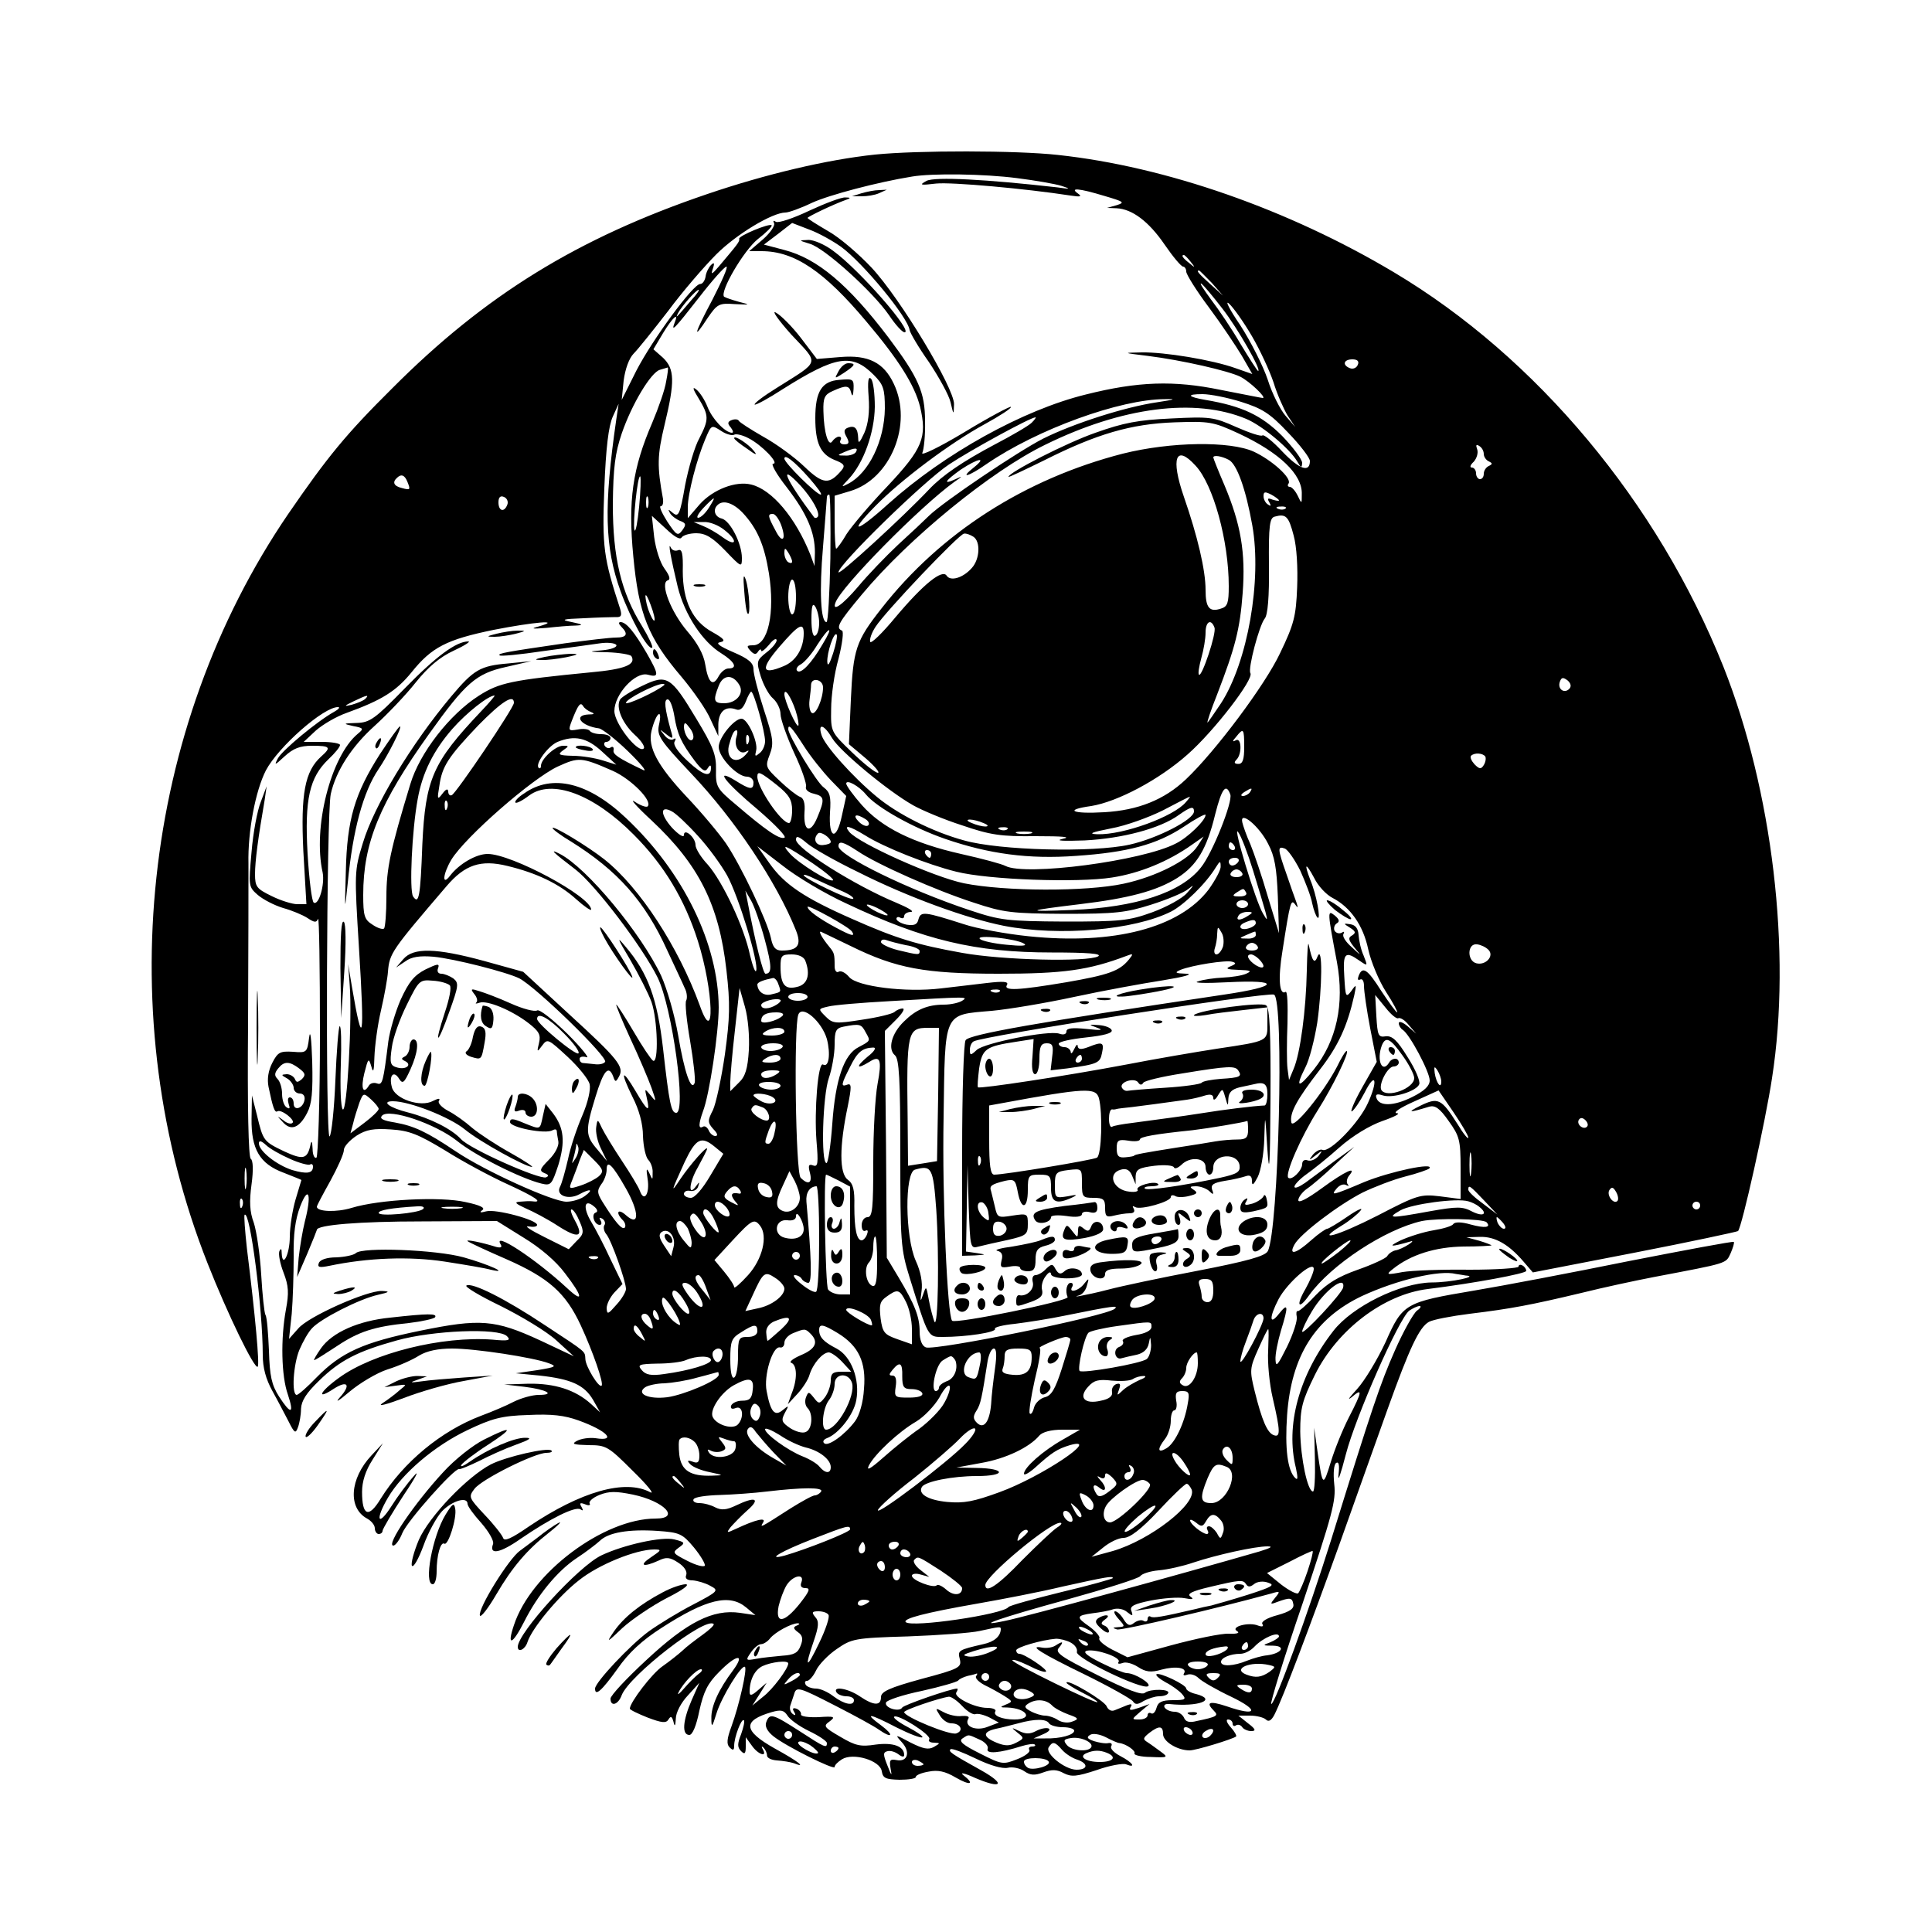 <?xml version="1.0" standalone="no"?>
<!DOCTYPE svg PUBLIC "-//W3C//DTD SVG 20010904//EN"
 "http://www.w3.org/TR/2001/REC-SVG-20010904/DTD/svg10.dtd">
<svg version="1.0" xmlns="http://www.w3.org/2000/svg"
 width="500pt" height="500pt" viewBox="0 0 500 500"
 preserveAspectRatio="xMidYMid meet">

<g transform="translate(0,500) scale(0.1,-0.1)"
fill="#000000" stroke="none">
<path d="M2265 4600 c-125 -13 -284 -51 -434 -102 -336 -114 -576 -262 -816
-503 -120 -119 -168 -178 -269 -325 -380 -557 -460 -1303 -209 -1939 52 -132
122 -276 130 -268 5 6 -6 129 -28 306 -5 46 -8 85 -6 87 14 14 47 -244 47
-362 0 -34 8 -63 25 -94 14 -25 32 -60 42 -79 15 -30 18 -32 24 -15 4 10 8 32
8 48 1 21 14 41 46 72 55 54 101 77 202 105 93 26 263 33 285 11 11 -11 4 -13
-37 -9 -131 10 -311 -35 -398 -99 -50 -36 -60 -59 -13 -28 36 23 45 10 15 -23
-13 -15 -2 -8 24 14 27 23 72 50 100 59 29 9 65 25 82 36 20 12 49 18 85 18
60 0 210 -23 250 -38 22 -8 19 -10 -30 -18 l-55 -8 62 -6 c81 -9 115 -24 138
-63 l18 -32 -24 22 c-40 36 -93 53 -161 52 l-63 -2 52 -6 c58 -7 82 -21 37
-21 -16 0 -45 -8 -65 -18 -19 -10 -57 -26 -84 -36 -103 -39 -201 -120 -260
-215 -31 -51 -48 -44 -48 18 0 27 9 55 27 83 l27 43 -30 -32 c-56 -60 -61
-136 -11 -163 11 -6 20 -17 20 -25 0 -8 5 -15 10 -15 6 0 10 4 10 8 0 5 25 47
55 93 31 46 42 68 26 49 -17 -19 -43 -54 -58 -78 -35 -55 -43 -36 -9 22 37 63
120 134 206 175 63 30 88 37 157 39 61 3 94 -1 130 -14 75 -27 100 -55 44 -46
-16 2 -37 -1 -48 -7 -15 -8 -9 -10 30 -11 46 0 51 -3 115 -67 37 -36 57 -61
45 -55 -65 35 -180 2 -315 -89 -45 -31 -63 -39 -66 -29 -3 8 -24 35 -48 60
-41 44 -42 46 -26 67 19 25 156 93 186 93 11 0 17 3 13 6 -9 9 -118 -16 -157
-36 -61 -32 -159 -134 -186 -195 -13 -31 -21 -61 -18 -67 4 -6 17 17 30 52 12
34 34 74 48 89 26 27 66 39 66 19 0 -6 16 -28 36 -50 19 -22 33 -46 30 -54
-11 -29 18 -24 72 14 76 52 140 84 154 76 7 -5 8 -3 3 6 -6 10 -4 12 9 7 9 -4
15 -3 12 2 -3 5 8 15 25 22 25 10 43 10 87 1 81 -17 124 -62 59 -62 -135 0
-323 -141 -367 -276 -19 -56 -4 -51 26 8 35 70 87 133 137 166 23 15 49 35 59
44 22 22 75 31 150 26 57 -4 64 -7 94 -43 18 -22 30 -43 28 -47 -3 -4 -23 1
-46 13 -37 19 -39 21 -21 34 17 12 16 14 -12 21 -32 8 -131 -14 -188 -41 -60
-28 -217 -201 -217 -237 0 -16 19 -7 25 12 11 35 79 118 133 160 51 41 148 80
195 80 20 0 19 -2 -8 -20 -33 -22 -21 -27 19 -9 20 10 30 9 51 -5 16 -10 24
-23 21 -32 -4 -9 2 -14 17 -14 12 -1 33 -7 45 -14 23 -12 22 -14 -45 -49 -37
-19 -89 -51 -114 -69 -48 -35 -139 -132 -139 -148 0 -21 17 -6 58 51 29 42 64
74 114 106 116 75 176 89 219 53 l24 -20 -40 6 c-70 10 -137 -24 -242 -122
-51 -47 -93 -92 -93 -100 0 -22 20 -16 29 9 20 51 217 204 238 184 2 -3 -11
-15 -29 -28 -18 -13 -42 -31 -52 -41 -11 -10 -34 -28 -51 -40 -27 -18 -85 -94
-85 -110 0 -3 21 -13 46 -23 37 -14 48 -15 54 -5 6 10 9 8 13 -6 3 -14 5 -11
6 8 0 16 14 42 31 60 l30 33 -20 -45 c-23 -53 -26 -90 -6 -90 8 0 18 23 26 63
11 49 21 70 51 100 45 46 69 49 36 4 -37 -49 -57 -93 -56 -124 0 -25 2 -24 13
12 13 43 66 129 74 121 6 -6 -15 -99 -35 -154 -12 -32 -13 -46 -5 -54 9 -9 12
-8 12 4 0 22 19 72 25 66 3 -2 -1 -19 -7 -36 -10 -25 -10 -34 0 -44 9 -9 12
-7 12 12 l0 24 16 -22 c16 -23 41 -31 28 -9 -4 7 -3 9 2 4 5 -5 9 -14 9 -20 0
-7 12 -12 26 -13 15 -1 34 -4 43 -7 35 -14 13 4 -49 38 -82 46 -84 72 -8 94
24 7 32 5 41 -9 6 -10 31 -28 56 -40 25 -12 46 -26 46 -31 0 -14 -5 -12 -71
31 -70 45 -77 47 -86 23 -4 -10 2 -23 18 -36 32 -26 159 -89 159 -80 0 5 8 13
19 20 29 18 99 -3 103 -31 3 -18 10 -21 46 -22 23 0 42 3 42 7 0 5 15 11 33
14 24 5 43 1 70 -15 38 -22 51 -18 20 6 -10 8 4 5 30 -7 70 -30 81 -17 17 19
-79 44 -86 49 -80 55 3 3 32 -8 65 -24 37 -18 69 -27 83 -24 12 3 32 -1 43 -9
16 -11 27 -11 49 -3 22 8 35 8 53 -2 20 -10 33 -9 85 8 33 12 68 18 76 15 28
-11 17 5 -14 21 -17 9 -28 20 -24 26 3 6 0 9 -7 8 -8 -2 -25 1 -38 5 -17 6
-20 10 -10 16 7 5 25 2 41 -6 15 -8 31 -15 35 -15 17 -2 43 -20 39 -27 -2 -4
17 -9 42 -9 44 -2 46 -1 27 13 -11 8 -27 20 -35 25 -13 8 -12 11 4 24 26 20
36 19 36 -3 0 -19 37 -42 69 -42 16 0 111 29 120 36 2 2 -4 13 -14 24 -10 11
-13 20 -7 20 7 0 12 -5 12 -11 0 -5 4 -8 9 -4 5 3 12 1 16 -5 3 -5 14 -10 23
-10 13 0 12 5 -8 20 l-25 20 31 0 c16 0 35 -5 40 -10 7 -7 14 -3 22 12 22 43
94 234 169 443 41 116 97 272 124 348 57 159 82 212 107 226 11 6 58 15 106
21 107 13 159 23 289 54 56 14 140 32 187 41 194 37 186 34 199 62 6 14 10 27
8 29 -2 2 -125 -21 -273 -50 -148 -30 -327 -64 -399 -76 -178 -30 -185 -33
-229 -133 -21 -45 -54 -100 -74 -122 -20 -22 -27 -31 -14 -21 29 25 28 16 -7
-52 -16 -31 -37 -83 -47 -116 -20 -65 -21 -64 -34 25 l-9 64 2 -83 c1 -45 -1
-82 -5 -82 -14 0 -32 86 -33 155 0 61 5 80 38 147 58 117 178 208 292 222 120
15 255 40 255 47 0 4 -4 11 -10 14 -5 3 -10 2 -10 -3 0 -4 -57 -8 -127 -8 -71
1 -148 -2 -173 -6 -42 -8 -44 -7 -25 8 46 37 110 57 183 58 39 0 72 2 72 3 0
1 -15 7 -32 12 l-33 9 35 1 c39 1 74 -19 112 -63 l25 -29 263 51 c144 28 265
54 268 56 10 10 71 283 88 396 51 327 1 745 -126 1065 -170 425 -483 800 -852
1020 -273 163 -591 274 -870 304 -108 12 -364 12 -473 1z m367 -61 c48 -6 99
-15 115 -20 25 -8 24 -9 -10 -4 -185 21 -317 28 -339 17 -20 -11 -17 -12 25
-7 41 4 230 -13 347 -31 26 -4 31 -3 20 5 -23 16 2 14 68 -6 51 -15 54 -17 32
-24 l-25 -7 25 -1 c40 -2 83 -34 124 -94 22 -32 43 -57 48 -57 4 0 8 -6 8 -13
0 -7 26 -49 59 -93 32 -43 70 -100 85 -125 l27 -47 -43 15 c-61 22 -185 42
-243 41 -50 -1 -50 -1 15 -9 89 -11 210 -39 240 -54 24 -12 69 -55 58 -55 -3
0 -52 10 -109 21 -121 25 -214 22 -349 -12 -163 -40 -366 -153 -511 -283 -84
-76 -106 -79 -33 -5 66 67 192 162 282 211 40 22 71 42 68 45 -2 2 -57 -27
-121 -66 -65 -39 -113 -62 -108 -53 4 9 8 46 7 82 0 75 -17 113 -95 217 -104
137 -184 204 -269 226 l-53 14 37 28 36 28 44 -17 c25 -9 62 -30 83 -45 56
-41 172 -181 177 -215 1 -7 23 -45 50 -83 26 -39 52 -86 56 -104 8 -34 8 -34
9 -5 1 41 -139 274 -214 354 -33 35 -83 78 -112 94 -29 17 -53 32 -53 34 0 3
66 35 100 47 12 4 12 6 -2 6 -10 1 -52 -15 -93 -34 -42 -20 -81 -33 -87 -29
-6 4 -8 3 -5 -3 4 -6 -9 -25 -28 -42 l-36 -31 32 0 c85 0 162 -52 271 -182 84
-99 125 -165 139 -220 19 -80 7 -109 -84 -206 -46 -48 -93 -104 -106 -124 -12
-21 -25 -38 -27 -38 -2 0 -4 31 -4 68 l0 69 40 12 c105 31 163 174 113 278
-26 55 -66 75 -138 69 l-61 -5 -41 54 c-23 30 -52 59 -65 66 -12 7 6 -19 40
-57 73 -78 76 -66 -38 -138 -34 -21 -59 -40 -57 -43 3 -2 36 16 73 40 138 87
179 93 235 37 25 -25 29 -36 29 -87 -1 -83 -41 -167 -95 -195 -19 -10 -19 -9
2 13 38 41 66 119 67 186 0 34 -4 67 -10 73 -7 7 -9 -7 -6 -47 3 -38 -1 -70
-11 -93 -12 -26 -16 -30 -16 -14 -1 26 -9 34 -27 27 -10 -4 -11 -10 -3 -24 8
-15 6 -19 -6 -19 -9 0 -13 5 -10 10 3 6 2 10 -4 10 -5 0 -13 -6 -17 -12 -10
-16 -22 23 -23 78 -1 34 3 43 24 52 35 16 43 15 48 -5 3 -11 5 -7 6 10 1 26
-1 27 -36 24 -46 -3 -63 -30 -63 -99 0 -64 13 -93 49 -108 26 -10 29 -15 19
-27 -32 -38 -48 -37 -97 10 -25 24 -73 59 -106 77 -33 19 -61 37 -63 41 -2 4
-10 5 -18 2 -11 -4 -12 -9 -3 -19 6 -8 8 -14 3 -14 -18 1 -51 36 -63 67 -7 18
-20 38 -29 45 -11 9 -9 1 6 -23 27 -45 27 -54 2 -103 -12 -21 -28 -76 -37
-122 -13 -75 -17 -83 -31 -72 -13 11 -14 11 -8 0 4 -7 16 -16 26 -20 16 -6 16
-10 6 -24 -12 -16 -15 -14 -39 22 -14 22 -22 40 -17 40 5 0 7 8 6 18 -16 86
-15 114 4 193 27 112 26 144 -4 173 l-25 22 25 42 c25 41 42 56 30 27 -10 -26
-1 -17 63 65 34 44 66 80 71 80 5 0 -12 -38 -36 -85 -48 -90 -53 -110 -12 -47
24 35 29 38 69 35 42 -2 42 -2 11 6 -18 5 -35 11 -38 13 -12 13 51 120 87 149
22 17 38 33 36 36 -6 6 -87 -28 -84 -35 2 -7 -5 -15 -53 -72 -18 -21 -21 -22
-15 -5 5 15 3 17 -5 9 -6 -6 -13 -20 -14 -30 -2 -11 -8 -19 -14 -19 -18 0
-123 -143 -165 -224 l-38 -76 5 50 c4 30 14 58 26 70 11 11 51 61 89 110 37
50 94 116 125 147 52 52 145 108 179 108 8 0 39 11 68 25 46 21 172 54 259 68
52 9 188 7 272 -4z m449 -216 c13 -16 12 -17 -3 -4 -17 13 -22 21 -14 21 2 0
10 -8 17 -17z m55 -55 l29 -33 -32 29 c-31 28 -38 36 -30 36 2 0 16 -15 33
-32z m27 -66 c40 -51 103 -162 93 -162 -2 0 -22 31 -45 69 -22 38 -57 90 -77
116 -19 26 -31 44 -25 41 6 -4 30 -33 54 -64z m-1374 21 c-40 -47 -42 -49 -34
-33 10 19 47 60 53 60 3 0 -5 -12 -19 -27z m1451 -93 c21 -36 46 -90 56 -120
9 -30 26 -68 36 -85 l20 -30 -25 29 c-14 16 -35 58 -46 93 -12 36 -44 99 -71
141 -28 41 -41 67 -29 56 11 -10 38 -48 59 -84z m274 -74 c-3 -8 -12 -12 -20
-9 -21 8 -17 23 6 23 13 0 18 -5 14 -14z m-1790 -43 c-3 -21 -20 -69 -36 -107
-51 -118 -63 -201 -49 -346 14 -149 38 -210 125 -312 31 -37 65 -86 75 -110
l20 -43 0 31 c1 33 19 48 46 38 10 -4 18 3 25 20 5 14 12 26 14 26 7 0 36
-104 36 -128 0 -11 -6 -25 -14 -31 -12 -10 -13 -9 -9 7 5 22 -22 82 -38 82
-19 0 -59 -49 -59 -73 0 -27 48 -77 73 -77 9 0 17 -7 17 -15 0 -20 -9 -19 -47
5 -56 34 -27 -4 59 -76 44 -38 75 -70 68 -72 -13 -5 -49 20 -126 86 -49 41
-52 46 -51 90 1 39 -8 61 -51 132 -66 110 -76 116 -140 85 -28 -13 -53 -29
-57 -35 -12 -20 5 -61 37 -91 18 -16 28 -32 24 -36 -14 -14 -76 64 -76 97 0
43 54 102 86 94 30 -8 30 -1 -2 55 -32 55 -53 81 -68 81 -6 0 -5 -5 2 -12 19
-19 14 -28 -14 -28 -15 0 -74 -7 -133 -15 -151 -22 -174 -26 -168 -31 2 -3 53
2 113 11 60 8 126 17 146 20 20 3 39 1 43 -4 3 -6 -14 -12 -37 -14 -38 -3 -36
-4 14 -5 31 -1 59 -6 62 -10 13 -22 -17 -34 -105 -42 -206 -20 -237 -27 -289
-60 -77 -49 -154 -149 -178 -229 -52 -171 -62 -219 -62 -292 0 -42 -3 -78 -6
-82 -4 -3 -17 1 -30 10 -21 13 -24 23 -24 77 0 135 43 238 170 416 95 133 122
157 200 174 l65 15 -60 -6 c-72 -6 -89 -16 -147 -85 -104 -124 -200 -283 -229
-380 -22 -71 -22 -77 -10 -271 15 -239 10 -267 -18 -102 l-10 60 4 -54 c7 -86
-7 -333 -18 -322 -5 5 -7 56 -5 114 2 58 1 104 -3 101 -3 -2 -8 -65 -11 -139
-3 -75 -10 -141 -15 -146 -11 -11 -8 836 3 886 13 59 54 123 113 176 33 30 81
80 107 113 32 40 63 66 98 82 28 13 45 24 38 24 -31 0 -83 -38 -164 -121 -78
-80 -91 -89 -125 -90 -36 -1 -36 -2 -9 -8 27 -5 28 -7 12 -20 -70 -58 -117
-243 -91 -359 6 -31 -10 -86 -23 -78 -5 3 -12 60 -16 127 -8 141 5 197 54 244
17 16 30 32 30 37 0 4 -21 8 -47 8 l-47 0 31 29 c18 16 54 37 80 46 91 33 128
56 168 105 52 65 91 85 213 110 102 20 179 27 117 9 -23 -6 -19 -7 19 -4 27 3
61 6 75 6 22 1 20 3 -9 9 -30 6 -26 8 30 10 36 2 73 3 83 3 15 -1 17 4 12 21
-43 132 -47 160 -41 313 4 104 11 161 22 185 l15 33 -6 -40 c-33 -228 -30
-331 11 -445 26 -72 72 -155 82 -146 2 3 -9 27 -26 55 -55 88 -76 179 -76 316
1 95 6 133 23 183 26 76 76 159 99 165 9 3 18 5 20 6 2 0 0 -16 -4 -36z m1488
-53 c54 -17 74 -29 121 -79 32 -33 57 -66 57 -74 0 -31 -27 -22 -71 24 -25 27
-49 46 -52 42 -4 -3 -34 7 -68 22 -58 26 -68 27 -168 22 -86 -4 -123 -11 -196
-37 -75 -26 -225 -103 -225 -114 0 -2 42 18 93 43 135 68 224 94 337 98 90 3
99 2 166 -29 105 -49 165 -106 163 -157 0 -26 0 -26 -11 -3 -6 12 -15 22 -20
22 -5 0 -7 4 -3 9 8 14 -43 60 -90 82 -61 28 -215 26 -339 -5 -253 -65 -472
-205 -625 -401 -66 -84 -73 -105 -79 -236 l-5 -115 44 -37 c23 -20 37 -37 31
-37 -7 0 -37 24 -67 53 -55 53 -55 53 -54 113 0 32 8 91 19 129 10 39 14 72 9
73 -17 7 -9 21 52 94 121 145 334 319 474 387 199 98 388 122 520 67 41 -17
113 -77 132 -110 10 -17 12 -18 13 -4 0 9 -24 41 -52 70 -53 53 -103 77 -198
93 -47 8 -51 15 -8 15 20 0 65 -9 100 -20z m-217 -1 c-83 -12 -217 -55 -295
-94 -65 -33 -258 -163 -296 -200 -11 -11 -47 -45 -80 -75 -32 -30 -79 -79
-103 -108 -40 -47 -68 -67 -59 -42 14 41 219 249 308 313 22 15 22 16 3 7 -35
-16 -27 -4 14 25 44 29 69 34 33 5 -38 -30 -14 -24 33 9 131 90 346 168 462
168 31 1 26 -1 -20 -8z m-325 -53 c-8 -8 -51 -33 -95 -56 -83 -44 -136 -80
-170 -116 -68 -72 -235 -225 -235 -215 0 20 221 236 286 279 54 36 211 122
224 122 2 0 -2 -6 -10 -14z m-770 -31 c5 3 22 -1 37 -9 34 -17 81 -66 64 -66
-7 0 9 -28 35 -61 53 -69 73 -117 73 -169 l-1 -35 -11 30 c-38 95 -99 168
-153 181 -40 10 -99 -13 -133 -51 l-31 -36 0 29 c0 34 23 123 45 175 16 38 16
38 41 22 13 -9 29 -13 34 -10z m1940 -50 c0 -7 6 -16 13 -19 10 -5 10 -7 0
-12 -7 -3 -13 -12 -13 -20 0 -8 -4 -14 -10 -14 -5 0 -10 7 -10 15 0 8 -5 15
-11 15 -6 0 -4 7 5 15 8 9 12 23 9 32 -4 11 -3 14 5 9 7 -4 12 -13 12 -21z
m-1625 5 c-3 -5 -16 -10 -28 -9 -21 0 -21 1 -2 9 28 12 37 12 30 0z m-121 -67
c21 -24 35 -43 30 -43 -11 0 -94 82 -94 93 0 13 24 -5 64 -50z m1000 32 c46
-49 86 -195 86 -312 0 -43 -3 -53 -20 -58 -30 -10 -40 2 -40 48 0 52 -21 140
-56 241 -35 101 -21 137 30 81z m86 15 c21 -11 44 -75 61 -170 25 -142 -12
-353 -81 -460 -18 -27 -34 -50 -35 -50 -2 0 9 33 25 73 47 122 59 169 66 262
8 105 -5 179 -47 279 -16 37 -29 70 -29 72 0 7 21 4 40 -6z m-2126 -56 c9 -22
8 -23 -14 -17 -21 5 -25 15 -13 26 11 11 20 8 27 -9z m600 -66 c-4 -40 -9 -67
-12 -60 -5 17 8 145 15 139 2 -3 1 -38 -3 -79z m418 55 c30 -33 52 -72 44 -81
-3 -3 -7 -3 -9 -1 -75 100 -94 145 -35 82z m1238 -38 c0 -2 -7 -1 -17 2 -12 5
-14 3 -8 -7 5 -9 4 -11 -3 -6 -7 4 -12 14 -12 22 0 12 4 12 20 4 11 -6 20 -13
20 -15z m-1997 -11 c-8 -21 -23 -17 -23 6 0 13 5 18 14 14 8 -3 12 -12 9 -20z
m364 -6 c-3 -7 -5 -2 -5 12 0 14 2 19 5 13 2 -7 2 -19 0 -25z m472 -133 c-2
-91 -6 -165 -10 -165 -15 0 -19 80 -9 195 5 66 10 123 10 128 0 4 2 7 6 7 3 0
4 -74 3 -165z m-315 130 c-9 -14 -21 -25 -27 -25 -6 0 0 11 13 25 13 14 25 25
27 25 2 0 -4 -11 -13 -25z m88 -12 c38 -41 56 -83 68 -157 16 -102 -2 -186
-41 -186 -16 0 -18 -2 -7 -14 9 -10 15 -11 20 -2 4 6 8 7 8 2 0 -4 9 2 20 15
10 13 19 19 20 12 0 -6 -12 -21 -27 -32 -25 -20 -26 -23 -14 -62 7 -22 21 -48
32 -57 10 -9 19 -27 19 -40 0 -13 16 -58 35 -100 20 -42 33 -81 31 -88 -3 -7
6 -15 20 -18 28 -7 29 -14 9 -62 -18 -43 -36 -36 -33 14 2 23 -2 37 -12 40 -8
3 -31 21 -52 41 -37 35 -38 37 -26 68 11 29 9 43 -15 116 -15 46 -27 93 -27
105 0 16 -12 27 -52 44 -37 16 -47 24 -34 26 15 3 10 9 -20 26 -52 28 -77 81
-77 158 1 46 -2 58 -12 54 -8 -3 -16 0 -19 7 -8 17 0 -27 18 -102 18 -72 64
-142 113 -172 35 -22 43 -39 18 -39 -8 0 -19 -9 -25 -20 -15 -28 -27 -18 -35
31 -4 26 -21 56 -46 85 -42 49 -72 125 -51 132 8 2 5 12 -8 30 -12 16 -23 52
-27 82 l-6 55 36 -33 c22 -21 37 -30 41 -23 4 6 21 11 38 11 24 0 42 -11 75
-45 42 -44 43 -44 43 -19 0 37 -30 96 -52 102 -18 4 -24 23 -11 35 14 14 40 6
65 -20z m1405 11 c-3 -3 -12 -4 -19 -1 -8 3 -5 6 6 6 11 1 17 -2 13 -5z
m-1306 -41 c15 -40 4 -52 -14 -16 -20 37 -21 43 -7 43 6 0 15 -12 21 -27z
m1327 -29 c8 -29 11 -84 9 -134 -3 -75 -8 -95 -44 -170 -39 -83 -168 -255
-244 -327 -56 -53 -124 -80 -211 -85 -84 -5 -106 6 -34 16 68 11 176 68 250
134 68 60 172 195 162 210 -7 11 23 124 37 141 8 9 12 57 11 137 -1 105 2 124
15 127 29 8 36 1 49 -49z m-1474 15 c36 -28 33 -46 -3 -20 -16 12 -39 25 -52
30 l-24 10 26 0 c15 1 38 -8 53 -20z m645 -18 c19 -12 17 -58 -4 -81 -23 -26
-55 -35 -65 -20 -11 18 -60 -21 -133 -108 -34 -41 -63 -69 -65 -63 -2 7 4 24
14 39 25 39 217 241 229 241 6 1 16 -3 24 -8z m-469 -64 c0 -5 -4 -5 -10 -2
-5 3 -10 14 -10 23 0 15 2 15 10 2 5 -8 10 -19 10 -23z m10 -92 c0 -25 -4 -45
-10 -45 -5 0 -10 20 -10 45 0 25 5 45 10 45 6 0 10 -20 10 -45z m-371 -35 c6
-19 7 -30 2 -25 -5 6 -13 24 -17 40 -9 39 0 30 15 -15z m431 -32 c0 -15 -4
-30 -10 -33 -6 -4 -10 12 -10 42 0 35 3 44 10 33 5 -8 10 -27 10 -42z m1023
-12 c6 -14 -33 -130 -40 -122 -3 2 0 21 6 43 6 21 11 50 11 66 0 28 14 37 23
13z m-1063 -15 c0 -39 -20 -72 -52 -85 -57 -24 -61 -8 -11 50 50 58 63 65 63
35z m49 -28 c-29 -50 -57 -79 -66 -69 -4 4 0 12 10 17 10 6 29 28 42 50 32 50
44 51 14 2z m27 -24 c-9 -27 -14 -36 -15 -22 -1 24 17 78 24 71 3 -2 -1 -24
-9 -49z m-243 -81 c14 -22 -7 -48 -39 -48 -27 0 -29 7 -14 45 11 29 36 31 53
3z m2148 -11 c-13 -13 -31 0 -24 19 4 11 8 12 20 3 9 -8 10 -16 4 -22z m-1931
4 c0 -30 -19 -73 -29 -66 -5 3 -8 18 -6 33 2 15 4 33 4 40 1 20 31 14 31 -7z
m-411 6 c-22 -18 -99 -53 -99 -46 0 10 75 48 94 49 5 0 7 -1 5 -3z m340 -66
c6 -19 9 -36 7 -39 -5 -5 -36 65 -36 81 0 19 17 -6 29 -42z m-1114 30 c-6 -5
-21 -11 -35 -15 -21 -5 -20 -3 5 9 35 17 42 18 30 6z m299 -33 c-124 -131
-143 -174 -151 -343 -5 -137 -9 -157 -24 -135 -10 16 -3 171 12 252 12 68 41
126 90 182 37 42 93 86 109 86 2 0 -14 -19 -36 -42z m86 23 c0 -13 -150 -235
-161 -239 -5 -2 -9 2 -9 10 -1 8 -6 6 -15 -6 -13 -17 -14 -15 -8 20 7 51 23
75 101 157 60 61 92 82 92 58z m415 -33 c8 -49 18 -70 53 -117 19 -25 27 -30
33 -20 6 10 9 10 9 2 0 -26 -19 -21 -60 17 -26 24 -39 43 -34 51 4 7 3 10 -3
6 -6 -4 -17 1 -24 11 -13 16 -13 16 5 2 18 -14 19 -13 12 10 -16 58 -18 80 -8
80 6 0 13 -19 17 -42z m-215 9 c10 -4 8 -6 -7 -6 -41 -2 -19 -30 27 -36 8 -1
42 -27 75 -59 33 -32 51 -54 40 -49 -65 31 -80 41 -77 52 1 7 -2 10 -7 7 -5
-4 -12 -2 -16 4 -3 5 -1 10 4 10 6 0 11 5 11 10 0 6 -11 10 -24 10 -14 0 -27
4 -30 9 -3 4 -17 6 -31 3 -24 -4 -25 -3 -15 23 16 41 22 49 29 38 3 -6 13 -13
21 -16z m-665 1 c-45 -25 -136 -101 -146 -121 -10 -19 -8 -18 18 6 22 20 39
27 71 27 47 0 50 -4 23 -28 -42 -38 -53 -96 -46 -244 l8 -138 -24 0 c-12 0
-42 9 -66 21 -39 19 -43 24 -43 57 0 33 8 94 25 192 l5 35 -15 -40 c-9 -22
-20 -80 -24 -130 -8 -88 -8 -90 16 -111 14 -12 43 -27 66 -34 22 -6 51 -18 63
-26 18 -12 23 -12 27 -2 3 7 5 -128 5 -300 0 -172 -5 -315 -9 -318 -5 -3 -10
7 -10 23 -1 21 -3 23 -6 8 -8 -35 -19 -37 -67 -15 -54 26 -55 27 -71 94 l-13
51 -1 -60 c-1 -79 21 -117 83 -140 25 -10 46 -18 46 -19 0 0 -7 -23 -15 -50
-8 -27 -15 -71 -15 -97 0 -44 -19 -83 -21 -42 0 12 -2 13 -6 5 -3 -8 2 -33 11
-56 13 -34 14 -52 6 -95 -14 -76 -12 -172 5 -220 17 -51 8 -53 -23 -5 -19 30
-24 52 -26 119 -2 45 -5 86 -9 92 -3 5 -8 52 -11 104 -3 52 -12 112 -19 134
-11 29 -12 56 -6 100 5 37 4 62 -2 66 -6 3 -9 135 -7 350 1 189 1 376 1 414
-2 83 18 188 45 241 32 61 150 165 187 164 6 0 1 -6 -10 -12z m840 -36 c-5
-26 4 -39 83 -123 114 -120 222 -282 272 -407 15 -38 5 -52 -37 -52 -16 0 -23
8 -28 33 -10 45 -77 186 -116 244 -18 26 -64 81 -102 121 -75 80 -101 128 -91
170 12 49 30 62 19 14z m88 -35 c-7 -11 -23 12 -23 33 1 12 4 11 15 -4 8 -10
12 -23 8 -29z m287 -17 c17 -27 49 -67 71 -90 l39 -40 -11 -50 c-14 -67 -35
-62 -31 7 3 41 0 53 -16 65 -18 12 -92 135 -92 151 0 15 9 5 40 -43z m74 19
c20 -33 142 -135 209 -173 23 -13 80 -37 127 -52 73 -25 100 -29 190 -28 72 0
94 -2 70 -7 -21 -5 1 -6 57 -4 98 5 196 31 244 66 31 22 39 23 39 9 0 -21 -95
-70 -167 -86 -95 -21 -336 -15 -428 11 -81 22 -172 68 -226 113 -63 52 -135
133 -143 160 -10 32 7 27 28 -9z m-248 4 c-8 -24 8 -48 25 -38 9 5 8 2 -2 -9
-23 -25 -50 -11 -43 23 8 30 13 41 20 41 3 0 3 -8 0 -17z m1314 -26 c0 -33 -4
-44 -15 -44 -11 0 -12 4 -5 11 15 15 13 59 -2 50 -9 -5 -9 -2 1 9 19 24 21 22
21 -26z m-1283 11 c-3 -8 -6 -5 -6 6 -1 11 2 17 5 13 3 -3 4 -12 1 -19z m-379
-23 l37 -34 -35 11 c-19 6 -54 12 -78 12 -36 1 -40 3 -25 14 16 11 16 12 0 12
-19 0 -57 -34 -57 -52 0 -6 -3 -8 -6 -5 -10 10 25 57 49 67 44 18 76 11 115
-25z m2286 -13 c2 -4 1 -14 -4 -22 -7 -11 -11 -11 -24 2 -8 9 -12 18 -9 22 9
9 31 7 37 -2z m-2258 -37 c47 -21 104 -78 90 -92 -3 -3 -18 2 -33 12 -15 10 4
-12 43 -48 123 -115 175 -219 194 -388 10 -87 9 -123 -4 -218 -9 -62 -23 -127
-31 -144 -14 -27 -14 -32 1 -49 11 -11 13 -18 5 -18 -6 0 -14 7 -17 15 -4 8
-10 12 -15 9 -12 -7 -11 8 0 39 17 43 41 205 41 270 -1 164 -91 350 -240 490
-97 92 -191 115 -263 64 -16 -10 -26 -21 -23 -24 2 -3 18 5 35 18 59 44 167 4
271 -101 79 -79 132 -168 166 -275 41 -129 45 -280 5 -167 -55 151 -155 305
-247 378 -43 34 -134 89 -134 81 0 -3 21 -19 48 -35 120 -75 191 -154 249
-282 19 -41 40 -85 45 -97 6 -11 7 -26 4 -32 -4 -5 1 -53 10 -105 9 -53 14
-101 12 -108 -9 -25 -27 28 -43 123 -9 52 -29 121 -44 154 -52 110 -192 279
-262 315 -29 15 -19 5 40 -40 52 -40 174 -201 213 -280 38 -78 75 -350 48
-350 -13 0 -18 24 -34 166 -15 130 -39 196 -97 264 -24 29 -22 23 12 -34 22
-38 47 -87 55 -109 16 -46 19 -161 4 -152 -5 3 -28 37 -50 75 -23 39 -43 70
-45 70 -2 0 14 -39 36 -87 23 -49 47 -106 55 -128 13 -37 13 -39 -2 -20 -16
19 -16 19 -10 -7 9 -39 2 -35 -29 18 -36 61 -41 52 -8 -15 17 -33 27 -70 27
-101 1 -27 7 -55 14 -62 6 -6 12 -21 11 -33 0 -20 0 -20 -9 0 -7 14 -8 10 -4
-16 6 -38 -9 -62 -20 -31 -3 9 -24 44 -46 77 -22 33 -45 71 -52 85 -11 24 -12
25 -15 3 -2 -12 3 -37 12 -55 l16 -33 -25 30 c-31 36 -32 48 -5 136 21 69 34
84 46 53 5 -15 7 -15 15 0 14 25 -2 45 -130 162 l-118 109 -101 28 c-125 34
-183 35 -209 5 l-19 -22 24 16 c16 12 38 15 73 12 53 -5 190 -40 222 -56 44
-23 230 -204 222 -216 -3 -5 -15 -8 -28 -6 -13 1 -26 3 -30 3 -5 1 -8 5 -8 11
0 5 8 7 18 4 9 -4 -13 24 -50 61 -38 37 -72 64 -78 60 -6 -4 -37 4 -68 18 -31
14 -68 28 -82 32 -21 7 -23 6 -13 -7 7 -8 10 -18 6 -22 -4 -4 -1 -4 8 -1 19 7
83 -19 127 -53 27 -21 32 -30 27 -51 -6 -24 -5 -25 8 -7 14 19 16 17 66 -29
28 -26 54 -58 57 -71 3 -13 -4 -46 -19 -81 -14 -32 -31 -83 -37 -113 -7 -30
-16 -63 -21 -72 -11 -22 22 -34 50 -19 29 16 38 13 15 -4 -10 -8 -32 -15 -48
-15 -36 0 -212 80 -286 130 -76 51 -108 66 -158 75 -31 5 -41 10 -33 18 19 19
137 -21 193 -65 48 -39 166 -98 219 -111 25 -6 27 -3 44 48 18 60 15 96 -14
134 l-19 24 -7 -31 c-8 -37 -5 -36 -50 -18 -28 12 -35 12 -35 2 0 -14 93 -32
110 -21 6 3 10 3 11 -2 0 -4 2 -17 4 -27 2 -11 -8 -31 -24 -47 -24 -24 -26
-29 -12 -35 11 -4 12 -8 4 -11 -18 -6 -198 74 -220 99 -24 26 -79 54 -137 69
-48 12 -71 29 -39 29 43 0 147 -41 186 -73 39 -32 157 -97 174 -97 4 0 -21 17
-57 37 -36 20 -80 49 -98 64 -18 16 -46 36 -62 44 -17 9 -28 21 -24 26 4 7 -1
7 -15 0 -32 -18 -100 5 -107 36 -8 30 5 44 19 21 9 -14 13 -11 29 24 20 44 23
78 8 78 -5 0 -10 -9 -10 -19 0 -11 -6 -22 -12 -25 -10 -5 -10 -7 0 -12 19 -9
4 -23 -19 -17 -19 5 -21 11 -15 52 3 25 21 75 39 111 31 63 33 65 67 62 19 -1
39 -7 44 -12 5 -5 -1 -35 -13 -71 -29 -88 -19 -85 12 3 24 67 25 74 10 86 -9
6 -23 12 -31 12 -8 0 -12 6 -8 15 4 12 -2 11 -33 -4 -29 -15 -43 -32 -64 -78
-14 -32 -28 -80 -32 -108 -13 -104 -15 -114 -29 -109 -8 3 -17 1 -21 -5 -15
-25 -22 -8 -12 32 10 39 11 40 18 17 5 -19 7 -12 8 25 1 28 8 82 17 120 9 39
17 84 18 100 4 48 9 55 152 222 47 55 88 69 157 52 75 -18 134 -46 178 -86 21
-19 39 -31 39 -27 -1 34 -206 144 -268 144 -30 0 -74 -26 -97 -56 -22 -29 -19
4 3 41 36 59 209 210 275 241 55 25 61 25 143 -11z m425 -37 c31 -25 39 -38
39 -65 0 -18 -4 -33 -8 -33 -20 0 -82 91 -82 120 0 16 8 12 51 -22z m230 -24
c27 -33 121 -86 205 -115 113 -39 216 -53 339 -44 133 9 208 29 278 75 31 21
57 35 57 31 0 -14 -46 -59 -77 -74 -86 -45 -389 -85 -441 -58 -9 5 -61 19
-115 31 -124 28 -205 68 -257 127 -22 25 -40 50 -40 55 0 12 33 -6 51 -28z
m943 0 c7 -18 -46 -152 -76 -189 -51 -65 -168 -103 -333 -110 -126 -5 -121 -2
20 15 125 15 198 34 252 68 50 32 76 74 98 165 17 67 28 81 39 51z m51 6 c-3
-5 -12 -10 -18 -10 -7 0 -6 4 3 10 19 12 23 12 15 0z m-166 -26 c-31 -37 -161
-85 -229 -83 -25 1 -16 5 35 15 39 7 99 29 135 47 36 19 67 35 69 35 2 1 -2
-5 -10 -14z m-1912 -16 c-3 -8 -6 -5 -6 6 -1 11 2 17 5 13 3 -3 4 -12 1 -19z
m649 -71 c27 -29 61 -76 76 -103 30 -55 82 -226 75 -246 -2 -7 -9 11 -16 40
-15 72 -70 189 -109 234 -18 19 -32 42 -32 51 0 20 -30 45 -30 26 0 -8 -14 1
-31 19 -31 35 -31 59 0 42 10 -5 40 -33 67 -63z m434 43 c8 -5 11 -12 7 -16
-4 -4 -15 0 -24 9 -18 18 -8 23 17 7z m1042 -64 c17 -32 22 -63 25 -136 l3
-95 -29 95 c-15 52 -36 113 -45 135 -10 22 -19 48 -21 57 -7 32 44 -10 67 -56z
m-737 54 c13 -5 14 -9 5 -9 -8 0 -24 4 -35 9 -13 5 -14 9 -5 9 8 0 24 -4 35
-9z m-306 -32 c49 -31 163 -76 236 -94 84 -21 313 -29 403 -15 71 11 145 41
207 85 l30 21 -16 -25 c-23 -36 -107 -79 -191 -97 -98 -21 -308 -20 -413 1
-78 16 -272 103 -297 133 -16 20 0 16 41 -9z m368 16 c-3 -3 -12 -4 -19 -1 -8
3 -5 6 6 6 11 1 17 -2 13 -5z m636 -107 c14 -45 28 -93 32 -107 6 -23 5 -24
-6 -5 -19 30 -80 233 -65 212 8 -10 25 -55 39 -100z m-1093 74 c0 -4 -9 -7
-20 -8 -19 -2 -27 16 -13 30 6 7 33 -11 33 -22z m518 22 c-10 -2 -26 -2 -35 0
-10 3 -2 5 17 5 19 0 27 -2 18 -5z m-447 -100 c129 -65 281 -120 377 -139 144
-28 338 -11 433 37 33 17 90 72 116 115 10 16 12 17 12 2 1 -9 -14 -36 -31
-60 -75 -99 -245 -144 -466 -121 -59 6 -134 20 -167 31 -103 33 -112 34 -118
13 -3 -14 -11 -17 -31 -14 -14 3 -26 10 -26 15 0 5 5 6 10 3 6 -3 10 -1 10 4
0 6 8 11 18 11 9 1 -8 11 -39 24 -106 44 -259 140 -259 163 0 11 7 9 28 -9 15
-13 75 -47 133 -75z m-1 54 c50 -34 201 -101 300 -133 78 -26 98 -28 235 -29
132 0 159 3 225 24 41 13 84 31 95 40 16 13 16 11 -3 -10 -12 -14 -52 -36 -90
-50 -61 -22 -82 -24 -227 -24 -148 1 -166 3 -244 29 -160 53 -341 142 -341
166 0 15 12 12 50 -13z m975 13 c3 -5 1 -10 -4 -10 -6 0 -11 5 -11 10 0 6 2
10 4 10 3 0 8 -4 11 -10z m-1003 -149 c199 -94 332 -126 530 -126 93 0 131 -3
120 -10 -27 -15 -248 -10 -352 9 -117 21 -170 37 -285 88 -123 54 -175 89
-213 143 l-32 45 65 -50 c35 -28 110 -73 167 -99z m-89 105 c31 -21 55 -41 53
-44 -8 -7 -88 43 -111 68 -26 29 -14 24 58 -24z m1262 -19 c13 -29 28 -67 31
-85 4 -18 10 -34 14 -37 9 -6 -3 60 -19 98 -17 44 -12 46 10 5 10 -21 32 -44
48 -52 46 -24 79 -71 92 -133 7 -32 28 -82 46 -110 19 -29 31 -53 29 -53 -3 0
-21 25 -41 55 -36 57 -49 66 -59 39 -3 -8 -2 -12 4 -9 6 3 10 -4 10 -17 0 -13
7 -62 16 -109 l17 -87 -38 -67 c-21 -37 -32 -65 -26 -61 6 4 21 26 33 49 28
56 35 31 8 -28 -23 -51 -98 -128 -117 -121 -6 3 -17 -3 -25 -12 -12 -16 -11
-16 7 -2 18 14 19 14 7 -2 -8 -9 -20 -14 -28 -11 -8 3 -14 -1 -14 -10 0 -16
-27 -43 -36 -35 -9 10 33 106 76 174 40 63 84 154 75 154 -3 0 -14 -18 -25
-41 -35 -67 -114 -164 -118 -144 -5 24 13 58 74 137 48 62 71 113 89 193 6 28
5 29 -8 10 -14 -18 -15 -15 -18 38 -4 61 2 67 39 41 22 -15 22 -15 11 13 -7
15 -12 39 -13 53 -1 17 -8 26 -21 28 -19 3 -19 2 -1 -9 14 -9 16 -13 5 -20
-11 -6 -9 -12 6 -31 19 -23 19 -23 -7 1 -15 13 -25 28 -21 34 3 6 1 7 -5 3 -6
-3 -14 -1 -18 5 -3 6 -1 15 5 19 9 5 7 11 -5 21 -19 15 -19 11 6 -121 20 -109
-1 -204 -60 -278 -40 -50 -49 -48 -22 5 11 21 24 73 31 116 13 91 14 203 1
172 -8 -21 -14 -14 -23 30 -2 11 -4 -19 -5 -67 -2 -103 -17 -214 -34 -254
l-12 -29 -4 30 c-2 16 -2 69 0 117 1 47 0 84 -5 81 -16 -10 -20 34 -8 106 20
129 22 135 33 120 7 -10 8 -9 3 6 -4 11 -16 44 -26 74 -23 65 -23 72 -4 65 8
-3 26 -29 40 -57z m-955 43 c0 -5 -2 -10 -4 -10 -3 0 -8 5 -11 10 -3 6 -1 10
4 10 6 0 11 -4 11 -10z m795 -20 c-3 -5 -10 -10 -16 -10 -5 0 -9 5 -9 10 0 6
7 10 16 10 8 0 12 -4 9 -10z m10 -30 c3 -5 -3 -10 -15 -10 -12 0 -18 5 -15 10
3 6 10 10 15 10 5 0 12 -4 15 -10z m-1041 -44 c22 -9 37 -19 34 -22 -6 -6
-128 53 -128 61 0 3 12 -1 28 -9 15 -7 45 -21 66 -30z m1051 -6 c3 -6 -4 -10
-17 -10 -18 0 -20 2 -8 10 19 12 18 12 25 0z m-1246 -121 c19 -70 19 -89 2
-89 -6 0 -26 79 -47 190 l-5 25 15 -26 c8 -14 24 -59 35 -100z m1251 91 c0 -5
-7 -10 -15 -10 -8 0 -15 5 -15 10 0 6 7 10 15 10 8 0 15 -4 15 -10z m-1025
-71 c9 -14 -2 -11 -43 11 -41 22 -72 44 -72 53 0 7 108 -52 115 -64z m75 56
c14 -8 21 -14 15 -14 -5 0 -21 6 -35 14 -14 8 -20 14 -15 14 6 0 21 -6 35 -14z
m950 -15 c-20 -13 -33 -13 -25 0 3 6 14 10 23 10 15 0 15 -2 2 -10z m20 -19
c0 -5 -9 -11 -20 -14 -22 -6 -28 8 -7 16 19 8 27 8 27 -2z m-85 -61 c-4 -11
-11 -20 -17 -20 -5 0 -7 7 -4 16 3 9 6 25 6 37 1 20 2 20 11 4 6 -9 7 -26 4
-37z m-962 1 c116 -57 190 -71 382 -71 166 0 232 9 330 46 18 7 19 6 6 -10
-24 -29 -52 -39 -161 -58 -125 -21 -164 -23 -154 -7 5 9 -9 10 -52 5 -32 -4
-86 -10 -119 -14 -92 -11 -216 5 -237 29 -10 12 -22 18 -28 14 -5 -3 -10 3
-10 14 0 33 -1 35 -14 51 -19 23 -30 43 -20 38 5 -2 39 -19 77 -37z m1047 29
c0 -5 -10 -10 -22 -9 -22 0 -22 1 -3 9 11 5 21 9 23 9 1 1 2 -3 2 -9z m-600
-22 c10 -6 -6 -7 -45 -3 -33 3 -64 10 -69 15 -12 12 93 1 114 -12z m-306 -4
c20 -3 36 -10 36 -15 0 -11 -2 -11 -56 2 -24 6 -44 16 -44 21 0 6 6 8 14 5 8
-3 31 -9 50 -13z m911 -4 c3 -5 -3 -10 -15 -10 -12 0 -18 5 -15 10 3 6 10 10
15 10 5 0 12 -4 15 -10z m597 -8 c16 -16 -7 -41 -31 -35 -25 6 -24 53 2 49 9
-1 22 -7 29 -14z m-1768 -28 c14 -36 6 -62 -21 -68 -31 -8 -43 5 -43 52 0 29
3 32 29 32 17 0 31 -6 35 -16z m1174 4 c19 -19 14 -29 -8 -16 -20 13 -27 28
-12 28 4 0 13 -5 20 -12z m-74 -19 c-14 -6 -8 -8 21 -9 32 -1 36 -3 20 -10
-11 -5 -38 -9 -60 -10 -22 -1 -51 -5 -65 -10 -14 -4 21 -5 78 -2 138 7 133
-11 -10 -32 -482 -72 -660 -103 -669 -118 -5 -7 -9 -136 -9 -285 l0 -273 33 1
c30 2 30 2 5 6 l-28 4 2 112 2 112 3 -109 c4 -106 4 -108 26 -102 12 3 46 11
75 17 48 11 52 14 52 41 0 27 -1 28 -40 22 -37 -6 -39 -5 -45 22 -4 16 -8 34
-10 41 -5 14 0 18 36 27 24 5 27 3 33 -29 9 -48 26 -44 26 5 0 38 2 40 30 40
28 0 30 -3 30 -35 0 -37 14 -43 55 -24 15 7 12 8 -12 3 -32 -5 -33 -5 -33 29
0 32 3 35 35 39 35 4 35 4 35 -34 0 -36 2 -38 30 -38 26 0 30 -4 30 -26 0 -22
3 -25 23 -20 12 3 30 6 40 6 11 0 15 4 11 12 -4 7 -3 8 4 4 14 -8 92 14 92 26
0 5 5 6 11 3 5 -4 22 -4 37 0 20 5 23 8 11 16 -11 7 -10 9 6 9 12 0 27 -6 34
-12 11 -11 13 -10 8 3 -4 13 3 18 33 23 21 3 45 9 54 12 11 4 16 0 16 -12 0
-14 4 -11 15 10 8 16 16 60 17 100 2 67 2 66 8 -29 5 -74 7 -40 8 132 1 170
-2 234 -11 241 -12 10 -174 -12 -187 -25 -3 -3 11 -3 30 0 19 4 63 9 98 13
l62 7 0 -41 c0 -47 4 -46 -130 -66 -52 -8 -158 -26 -235 -41 -159 -30 -378
-63 -384 -59 -2 2 0 24 3 49 8 51 17 57 96 69 l45 7 -3 -46 c-3 -28 0 -45 7
-45 6 0 11 18 11 40 0 32 4 40 19 40 15 0 18 -6 14 -35 l-4 -35 43 5 c79 11
85 14 90 40 6 28 1 30 -36 15 -19 -7 -26 -6 -27 3 0 6 -4 3 -9 -8 -5 -11 -9
-14 -9 -7 -1 6 -8 12 -16 12 -8 0 -15 4 -15 9 0 5 32 12 70 16 46 5 70 11 67
19 -2 6 -17 12 -33 13 -28 2 -28 2 -4 -7 17 -6 9 -7 -27 -3 -38 4 -53 2 -53
-6 0 -8 -8 -10 -19 -6 -28 9 -193 -24 -213 -42 -16 -15 -18 -15 -18 0 0 9 4
19 10 22 23 14 757 128 777 121 27 -11 12 -611 -16 -664 -7 -13 -54 -26 -183
-51 -95 -18 -198 -40 -228 -48 -30 -8 -64 -15 -75 -17 -11 -2 -13 -1 -4 1 10
2 19 14 22 26 6 20 5 20 -7 5 -14 -19 -42 -26 -31 -8 3 6 1 10 -4 10 -10 0
-15 -21 -8 -37 3 -10 -290 -70 -299 -61 -12 13 -26 319 -22 526 4 277 -2 265
125 276 43 4 139 20 213 36 74 16 178 35 230 43 55 9 80 16 60 17 -29 1 -31 3
-15 10 30 12 118 26 134 21 11 -3 10 -6 -5 -12z m-1170 -45 c8 -22 9 -21 -16
-27 -20 -6 -37 6 -38 25 0 6 16 12 41 17 4 0 10 -6 13 -15z m-76 -172 c-3 -48
-9 -68 -26 -84 l-22 -22 0 24 c0 14 5 74 12 134 l12 109 14 -49 c8 -29 12 -75
10 -112z m649 152 c-3 -3 -12 -4 -19 -1 -8 3 -5 6 6 6 11 1 17 -2 13 -5z
m-497 -14 c0 -5 -11 -10 -25 -10 -14 0 -25 5 -25 10 0 6 11 10 25 10 14 0 25
-4 25 -10z m-80 -20 c-19 -12 -40 -13 -40 -1 0 9 40 20 50 13 2 -2 -2 -7 -10
-12z m480 10 c-8 -5 -29 -10 -47 -10 -43 0 -73 -13 -104 -44 -32 -31 -42 -71
-23 -87 11 -9 14 -62 14 -254 0 -229 1 -247 24 -321 49 -157 47 -154 86 -154
60 0 140 12 135 21 -3 4 21 10 52 13 32 4 90 13 128 21 128 26 140 27 130 18
-20 -19 -464 -109 -489 -100 -10 4 -16 19 -16 41 0 38 -12 69 -55 141 l-30 50
-2 293 -3 294 29 29 c16 16 24 29 17 29 -6 0 -16 -4 -21 -9 -6 -5 -43 -14 -84
-20 -69 -11 -76 -10 -94 8 -20 20 -20 20 6 26 14 4 86 10 159 14 204 12 205
12 188 1z m1129 -45 c5 2 17 -5 27 -18 l19 -22 -22 19 c-13 11 -23 14 -23 8 0
-6 5 -14 10 -17 18 -11 70 -109 70 -131 0 -14 -13 -27 -45 -43 -48 -24 -86
-25 -93 -2 -3 9 2 11 17 6 26 -8 87 11 94 29 3 8 -10 39 -30 70 -27 44 -40 56
-57 54 -19 -3 -21 2 -24 52 l-3 55 27 -33 c14 -18 29 -30 33 -27z m-1479 -54
c10 -39 5 -75 -10 -66 -13 8 -23 -119 -17 -197 5 -59 4 -69 -9 -64 -11 4 -13
0 -8 -19 7 -27 -4 -33 -24 -13 -13 13 -18 391 -6 422 10 27 61 -18 74 -63z
m-115 60 c-15 -14 -55 -23 -55 -13 0 15 12 22 39 22 15 0 21 -4 16 -9z m-565
-46 c24 -24 41 -47 37 -51 -6 -7 -107 76 -107 89 0 19 30 3 70 -38z m780 4
c13 -23 14 -22 -18 -39 -38 -19 -60 -84 -68 -198 -4 -56 -11 -102 -15 -102
-15 0 -10 174 6 220 8 23 15 62 15 86 0 36 3 43 23 47 42 8 46 7 57 -14z
m-210 1 c0 -5 -15 -10 -32 -10 -25 0 -29 3 -18 10 20 13 50 13 50 0z m398
-162 l-3 -173 -37 -6 -38 -6 -1 116 c-3 233 -1 241 54 241 l27 0 -2 -172z
m1202 100 c16 -22 30 -49 30 -58 0 -27 -71 -53 -85 -31 -8 14 16 61 32 61 7 0
13 5 13 10 0 6 -4 10 -9 10 -6 0 -13 -4 -16 -10 -18 -29 -33 6 -19 44 10 25
22 19 54 -26z m-1605 22 c-3 -5 -17 -10 -31 -10 -13 0 -24 5 -24 10 0 6 14 10
31 10 17 0 28 -4 24 -10z m220 -25 c-31 -26 -29 -34 5 -13 28 18 33 6 21 -58
-6 -32 -11 -122 -11 -201 0 -120 -2 -143 -15 -143 -8 0 -15 -9 -15 -21 0 -11
4 -17 10 -14 6 3 7 -1 4 -9 -3 -9 -10 -16 -14 -16 -13 0 -19 30 -19 89 1 42
-3 58 -17 68 -22 16 -22 86 0 190 10 50 10 60 -1 56 -18 -7 -16 1 7 46 19 39
32 49 60 50 9 0 3 -10 -15 -24z m-225 -5 c0 -5 -12 -10 -27 -10 -22 0 -25 2
-13 10 20 13 40 13 40 0z m780 0 c0 -5 -5 -10 -11 -10 -5 0 -7 5 -4 10 3 6 8
10 11 10 2 0 4 -4 4 -10z m405 -31 c10 -15 4 -18 -45 -21 -25 -2 -47 -6 -50
-10 -3 -4 -46 -10 -94 -13 -48 -3 -93 -7 -98 -8 -6 -1 -12 3 -15 9 -5 15 35
26 43 12 4 -6 9 -7 13 0 3 5 49 16 101 24 121 20 137 20 145 7z m525 -28 c0
-21 -13 -4 -17 22 -2 17 -1 19 7 7 5 -8 10 -21 10 -29z m-1720 19 c-20 -13
-40 -13 -40 0 0 6 12 10 28 10 21 0 24 -2 12 -10z m10 -30 c0 -5 -11 -10 -24
-10 -14 0 -28 5 -31 10 -4 6 7 10 24 10 17 0 31 -4 31 -10z m1260 -22 c0 -15
-3 -28 -7 -29 -28 -1 -108 -11 -163 -20 -64 -10 -92 -13 -179 -25 -25 -3 -48
-7 -53 -10 -4 -3 -8 6 -8 20 0 14 3 25 8 25 4 -1 9 0 12 1 3 1 21 3 40 5 32 4
70 9 142 19 14 2 35 7 47 11 14 4 21 2 21 -7 0 -7 6 -4 12 7 12 19 12 19 19
-5 7 -24 7 -24 8 -3 1 16 9 24 29 29 15 3 32 7 37 8 27 7 35 1 35 -26z m-436
-10 c10 -39 7 -146 -5 -154 -10 -6 -238 -44 -266 -44 -10 0 -13 25 -13 90 l0
89 33 6 c216 40 243 41 251 13z m956 -102 c0 -6 -13 10 -28 35 -42 66 -50 70
-97 47 -36 -18 -28 -18 24 -2 15 4 27 -4 50 -37 28 -39 31 -49 31 -122 l0 -80
-54 7 c-50 6 -59 3 -161 -50 -104 -53 -165 -70 -93 -26 20 12 42 30 49 39 8 9
-7 3 -33 -15 -26 -18 -50 -32 -53 -32 -4 0 -23 -13 -42 -30 -39 -35 -59 -40
-43 -11 14 27 114 103 177 135 29 14 78 33 109 41 32 8 60 18 63 21 15 17
-102 -8 -168 -35 -85 -36 -88 -36 -71 -16 7 8 17 12 24 8 6 -3 8 -3 4 2 -4 4
-3 14 3 22 23 27 -10 12 -70 -32 -37 -27 -61 -40 -61 -31 0 7 10 21 23 30 12
8 45 36 72 62 l50 46 -50 -36 c-27 -20 -62 -46 -77 -57 -16 -11 -28 -16 -28
-10 0 5 14 20 31 32 17 12 56 43 86 70 33 29 77 56 111 68 32 11 48 20 37 20
-11 1 8 14 44 30 l64 29 39 -57 c21 -31 38 -60 38 -65z m-2820 74 c0 -4 -16
-20 -36 -35 l-37 -28 7 26 c3 14 11 38 16 53 10 26 11 26 30 9 11 -10 20 -21
20 -25z m1019 31 c21 -13 -5 -24 -29 -11 -11 6 -20 13 -20 15 0 8 34 5 49 -4z
m-25 -27 c15 -6 23 -34 10 -34 -15 0 -44 22 -39 31 7 11 9 11 29 3z m2133 -50
c-9 -9 -28 6 -21 18 4 6 10 6 17 -1 6 -6 8 -13 4 -17z m-2103 -18 c-3 -14 -10
-26 -15 -26 -11 0 -11 3 1 36 13 33 23 26 14 -10z m1226 10 c0 -20 -5 -25 -27
-25 -16 0 -41 -2 -58 -5 -16 -3 -61 -10 -100 -16 -82 -13 -110 -18 -110 -21 0
-1 -10 -3 -22 -4 -18 -2 -23 3 -23 23 0 21 4 24 30 20 17 -3 30 -1 30 3 0 7
39 14 136 24 42 5 132 20 142 24 1 1 2 -10 2 -23z m-2077 -54 c46 -29 119 -68
161 -87 70 -32 94 -48 64 -44 -7 1 -22 0 -33 -1 -15 -1 -11 -5 15 -17 19 -8
57 -28 83 -45 54 -35 69 -30 45 13 -9 16 -13 29 -9 29 5 0 14 -14 21 -31 12
-27 11 -33 -8 -51 l-20 -21 -64 32 c-34 17 -53 29 -40 27 12 -2 22 -1 22 4 0
13 -108 42 -132 35 -15 -4 -18 -3 -10 3 9 6 -5 13 -43 21 -65 15 -223 7 -295
-15 -39 -12 -90 -10 -90 3 0 3 16 33 35 67 19 35 35 70 35 80 0 9 15 25 33 37
25 16 45 19 89 16 47 -3 70 -12 141 -55z m-403 -21 c24 -11 48 -17 52 -15 4 3
8 1 8 -5 0 -18 -16 -20 -54 -9 -40 13 -86 49 -86 69 0 8 6 7 18 -4 9 -9 37
-25 62 -36z m1100 31 l22 -18 -34 -57 c-20 -34 -40 -57 -50 -57 -10 0 -18 5
-18 10 0 6 7 10 16 8 10 -2 19 4 21 12 4 12 3 12 -5 1 -22 -31 -19 9 4 48 13
24 24 45 24 48 0 9 -44 -41 -69 -78 -26 -39 -25 -35 11 44 29 61 43 68 78 39z
m-360 -29 c-11 -17 -11 -17 -6 0 3 10 6 24 7 30 0 9 2 9 5 0 3 -7 0 -20 -6
-30z m2317 -40 c-2 -16 -4 -5 -4 22 0 28 2 40 4 28 2 -13 2 -35 0 -50z m-2257
-7 c-8 -7 -29 -18 -47 -24 -31 -10 -32 -10 -22 14 5 13 14 36 19 51 l11 27 27
-27 c23 -23 25 -29 12 -41z m987 32 c-3 -8 -6 -5 -6 6 -1 11 2 17 5 13 3 -3 4
-12 1 -19z m671 -4 c2 -17 -5 -22 -50 -32 -99 -21 -189 -34 -195 -28 -4 3 4 6
17 6 13 0 21 3 17 6 -9 9 -59 -5 -53 -15 3 -4 -6 -7 -21 -5 -42 4 -59 47 -22
57 14 4 23 -1 29 -16 l9 -22 0 21 c1 18 9 22 49 27 26 3 48 1 50 -4 2 -5 10
-2 19 6 22 23 63 19 63 -5 0 -11 5 -20 10 -20 6 0 10 9 10 19 0 35 63 39 68 5z
m-2571 -56 c-2 -13 -4 -3 -4 22 0 25 2 35 4 23 2 -13 2 -33 0 -45z m983 -4
c35 -62 35 -100 0 -69 -21 19 -28 7 -8 -13 6 -6 8 -15 5 -19 -7 -7 -25 14 -58
67 -14 23 -14 29 -3 45 8 10 14 27 14 38 0 27 15 13 50 -49z m803 -54 c8 -119
5 -313 -5 -290 -3 8 -10 33 -14 55 -7 38 -7 38 -15 15 -7 -21 -8 -19 -4 9 3
21 -2 50 -15 78 -28 63 -29 229 -2 236 43 12 47 6 55 -103z m-353 30 c0 -23
-24 -42 -44 -34 -20 8 -20 24 1 68 l16 35 14 -26 c7 -14 13 -33 13 -43z m100
45 l30 -16 0 -139 0 -140 -24 0 c-14 0 -28 6 -33 13 -7 11 -12 297 -5 297 2 0
16 -7 32 -15z m-172 -29 c3 -13 -1 -17 -14 -14 -11 2 -20 11 -22 22 -3 13 1
17 14 14 11 -2 20 -11 22 -22z m-83 4 c4 -6 3 -10 -2 -9 -20 4 -24 -2 -12 -18
13 -15 12 -15 -9 -4 -19 10 -21 15 -11 27 14 17 25 18 34 4z m205 -124 c0 -74
-3 -137 -8 -139 -4 -3 -21 6 -37 19 -17 13 -25 24 -18 24 6 0 15 -4 18 -10 3
-5 11 -10 17 -10 10 0 8 65 -5 210 -2 23 8 39 26 40 4 0 7 -60 7 -134z m1721
97 l34 -36 -37 28 c-21 15 -38 31 -38 36 0 14 4 11 41 -28z m345 -1 c-10 -10
-29 15 -21 28 6 9 10 8 17 -4 6 -10 7 -20 4 -24z m-3397 -53 c-6 -24 -13 -66
-16 -94 l-4 -50 26 60 c14 33 25 61 25 62 0 13 111 22 271 22 l195 1 69 -43
c43 -26 84 -61 107 -92 47 -61 49 -79 6 -39 -83 77 -195 150 -172 113 4 -7 0
-9 -12 -6 -38 12 -79 20 -74 15 3 -3 48 -24 101 -47 109 -48 153 -87 192 -171
31 -67 60 -150 54 -156 -7 -7 -41 49 -42 68 -2 22 7 15 -104 88 -105 70 -190
112 -204 103 -5 -3 35 -27 89 -53 54 -27 119 -66 144 -89 l45 -41 -87 41
c-117 54 -155 57 -311 25 -147 -30 -204 -56 -267 -120 -24 -25 -48 -46 -52
-46 -14 0 -9 79 7 117 9 21 23 46 33 56 22 24 121 75 170 86 31 7 32 9 10 10
-39 1 -190 -66 -216 -97 l-24 -27 7 65 c3 36 5 102 5 148 -1 58 4 96 17 130
22 57 30 30 12 -39z m-162 39 c-3 -8 -6 -5 -6 6 -1 11 2 17 5 13 3 -3 4 -12 1
-19z m3201 -1 c23 -18 12 -27 -17 -13 -26 14 -39 14 -112 1 -104 -19 -111 -18
-74 3 29 16 145 32 175 23 8 -2 21 -8 28 -14z m-2286 -15 c-13 -4 -4 -32 10
-32 5 0 6 5 2 12 -4 7 -3 8 5 4 6 -4 9 -12 5 -17 -3 -5 -1 -16 5 -23 13 -15
51 -122 51 -142 0 -7 -11 -26 -25 -41 -21 -24 -24 -26 -25 -9 0 11 9 29 20 41
l21 22 -31 64 c-16 35 -39 79 -50 97 -22 37 -18 61 7 40 9 -7 11 -14 5 -16z
m338 13 c7 -9 10 -18 7 -22 -8 -7 -37 15 -37 28 0 14 16 11 30 -6z m678 -15
c3 -21 2 -22 -12 -11 -19 16 -21 44 -3 39 6 -3 14 -15 15 -28z m1842 20 c0 -5
-4 -10 -10 -10 -5 0 -10 5 -10 10 0 6 5 10 10 10 6 0 10 -4 10 -10z m-3305 -9
c-13 -11 -115 -20 -115 -10 0 7 32 13 100 17 14 1 20 -2 15 -7z m98 2 c-13 -2
-33 -2 -45 0 -13 2 -3 4 22 4 25 0 35 -2 23 -4z m655 -28 c7 -14 12 -29 12
-33 -1 -10 -40 38 -40 49 0 18 17 8 28 -16z m-32 -10 c8 -13 13 -29 9 -35 -8
-13 -45 40 -38 53 7 11 12 9 29 -18z m264 -16 c0 -20 -21 -30 -50 -22 -30 8
-24 49 8 45 13 -2 22 2 22 10 0 20 20 -13 20 -33z m1767 18 c13 -14 -4 -16
-41 -6 -24 7 -41 7 -45 1 -3 -5 -26 -12 -51 -16 -25 -4 -63 -16 -85 -26 -35
-17 -27 -18 25 -3 8 3 6 -1 -5 -8 -11 -7 -26 -14 -34 -15 -8 -2 -17 -8 -21
-15 -4 -6 -39 -22 -76 -35 -51 -18 -79 -35 -109 -66 -22 -24 -43 -42 -46 -41
-4 1 -5 -5 -3 -15 2 -9 -9 -44 -25 -77 -24 -48 -29 -55 -30 -34 -1 14 6 48 14
75 20 65 19 74 -5 44 -25 -32 -26 -10 -1 38 23 43 91 102 91 78 0 -8 -10 -31
-21 -51 -26 -44 -19 -57 9 -17 57 79 197 171 292 192 41 8 157 6 167 -3z m43
-2 c7 -9 8 -15 2 -15 -5 0 -12 7 -16 15 -3 8 -4 15 -2 15 2 0 9 -7 16 -15z
m-2110 -14 c5 -11 10 -28 10 -38 -1 -16 -3 -15 -20 6 -21 25 -26 51 -10 51 5
0 14 -9 20 -19z m187 7 c21 -27 6 -87 -31 -128 -20 -22 -36 -36 -36 -31 0 5
-12 23 -26 40 l-25 30 47 51 c50 54 56 57 71 38z m638 -8 c0 -8 -8 -16 -17
-18 -13 -2 -18 3 -18 18 0 15 5 20 18 18 9 -2 17 -10 17 -18z m-862 -48 l-6
-23 -18 27 c-14 21 -15 30 -6 36 18 11 37 -14 30 -40z m527 -38 c0 -48 -3 -65
-12 -62 -17 6 -23 47 -9 61 6 6 11 24 11 39 0 15 2 28 5 28 3 0 5 -30 5 -66z
m1195 26 c-21 -16 -41 -30 -44 -30 -9 1 63 59 73 60 5 0 -8 -13 -29 -30z
m-1395 -10 c0 -5 -4 -10 -10 -10 -5 0 -10 5 -10 10 0 6 5 10 10 10 6 0 10 -4
10 -10z m-523 -6 c-3 -3 -12 -4 -19 -1 -8 3 -5 6 6 6 11 1 17 -2 13 -5z m483
-79 c0 -19 -33 -44 -69 -51 l-32 -7 18 39 c28 62 32 65 59 47 13 -8 24 -21 24
-28z m1763 34 c37 -2 -38 -18 -88 -18 -81 -1 -205 -62 -254 -125 -89 -114
-125 -245 -97 -356 5 -24 5 -32 -2 -25 -20 19 -27 77 -21 163 11 153 72 250
194 308 91 42 201 68 243 57 8 -1 19 -3 25 -4z m-1966 -31 l12 -33 -19 24
c-21 24 -26 41 -12 41 4 0 13 -15 19 -32z m1313 -8 c0 -20 -5 -30 -15 -30 -8
0 -15 6 -15 14 0 8 -3 21 -6 30 -4 12 0 16 15 16 17 0 21 -6 21 -30z m-1336
-5 c30 -46 9 -51 -24 -5 -16 23 -18 30 -7 30 8 0 22 -11 31 -25z m1672 13 c-3
-16 -106 -126 -106 -114 0 5 11 29 25 52 32 54 88 96 81 62z m-1703 -38 c10
-16 14 -30 8 -30 -10 0 -41 39 -41 52 0 17 17 6 33 -22z m572 0 c8 -16 15 -47
15 -69 l0 -40 -37 13 c-34 12 -39 17 -44 54 -4 35 -2 44 15 56 29 21 34 20 51
-14z m-585 -58 c0 -3 -7 1 -16 8 -22 19 -36 49 -29 61 5 8 45 -53 45 -69z
m1228 66 c-5 -13 -53 -29 -62 -20 -3 3 -1 11 5 19 14 16 62 18 57 1z m-734
-54 c3 -8 4 -14 2 -14 -11 0 -66 33 -66 40 0 14 58 -10 64 -26z m1413 24 c-9
-7 -35 -53 -57 -103 -38 -86 -58 -145 -165 -490 -59 -188 -145 -425 -155 -425
-4 0 32 117 81 260 77 230 87 266 82 309 -3 29 -1 51 5 55 7 4 9 -6 6 -31 -2
-21 6 3 19 53 25 97 137 351 164 372 9 6 21 12 27 12 5 0 2 -6 -7 -12z m-1963
-14 c3 -8 2 -12 -4 -9 -6 3 -10 10 -10 16 0 14 7 11 14 -7z m-20 -10 c9 -24 7
-28 -9 -14 -17 14 -20 30 -6 30 5 0 12 -7 15 -16z m1586 4 c-1 -18 -59 -126
-60 -111 0 7 6 30 14 50 8 21 17 46 20 56 6 19 26 23 26 5z m-1248 -28 c-18
-16 -34 -30 -35 -30 -2 0 -3 9 -4 21 -1 12 7 23 20 29 44 18 51 10 19 -20z
m958 6 c0 -9 -15 -17 -40 -21 -22 -4 -38 -11 -34 -16 3 -5 -1 -12 -10 -15 -17
-7 -10 -35 7 -29 7 2 24 6 39 9 17 4 28 14 31 29 4 20 4 19 6 -4 0 -15 -5 -31
-11 -36 -15 -12 -166 -38 -174 -31 -6 7 12 88 23 99 4 4 37 12 73 17 92 13 90
13 90 -2z m-1319 -18 c11 -21 11 -22 -4 -9 -10 7 -17 17 -17 22 0 15 9 10 21
-13z m299 7 c0 -9 -9 -15 -25 -15 -23 0 -25 -3 -25 -49 0 -28 -4 -53 -10 -56
-6 -4 -10 14 -10 47 0 47 3 55 28 70 34 22 42 22 42 3z m208 -5 c54 -33 74
-75 68 -144 -2 -36 -12 -69 -23 -84 -27 -36 -71 -67 -80 -57 -5 4 -1 10 7 13
30 11 69 60 76 98 10 54 -13 114 -51 134 -33 17 -45 29 -45 48 0 17 10 15 48
-8z m-70 -2 c21 -21 13 -39 -25 -55 -21 -9 -32 -18 -25 -20 15 -6 16 -42 1
-79 l-10 -28 25 27 c13 14 28 37 31 49 9 29 34 58 50 58 6 0 22 -11 35 -25
l23 -25 -26 0 c-22 0 -27 -5 -27 -23 0 -13 -7 -32 -15 -43 -14 -18 -16 -18
-29 -1 -13 16 -14 16 -20 1 -4 -10 -2 -22 4 -28 15 -15 12 -56 -5 -62 -8 -4
-26 1 -40 10 -22 15 -24 20 -14 39 11 20 11 21 -5 8 -21 -18 -32 -5 -42 49 -8
39 15 116 34 113 7 -2 12 4 12 12 0 9 10 20 23 25 30 12 31 12 45 -2z m1184
-43 c-2 -30 3 -86 12 -124 20 -86 20 -102 2 -95 -16 6 -30 37 -49 114 -13 53
-13 59 9 108 13 29 24 52 26 52 2 0 1 -25 0 -55z m-512 28 c0 -4 -10 -37 -22
-75 -17 -53 -27 -70 -44 -74 -12 -3 -25 -15 -28 -27 -3 -12 -8 -19 -11 -15 -3
3 3 42 13 87 11 44 17 81 13 82 -10 1 53 28 67 29 6 0 12 -3 12 -7z m-900 -37
c0 -8 -4 -17 -9 -20 -10 -7 -23 19 -14 28 11 11 23 6 23 -8z m705 -38 c-4 -29
-9 -70 -10 -92 -4 -46 -19 -66 -37 -48 -10 10 -10 17 -1 31 11 17 14 33 29
129 3 17 10 32 16 32 7 0 8 -17 3 -52z m95 30 c0 -36 -14 -49 -49 -46 -22 2
-30 6 -26 16 3 7 5 22 5 33 0 15 7 19 35 19 30 0 35 -3 35 -22z m-134 -20 c-8
-39 -9 -40 -30 -32 -26 10 -3 63 28 64 5 0 6 -14 2 -32z m564 4 c0 -35 -22
-68 -39 -57 -9 5 -10 10 -2 18 6 6 11 18 11 27 0 14 18 40 27 40 2 0 3 -13 3
-28z m-1260 8 c0 -10 -55 -27 -121 -36 -34 -5 -48 -2 -58 10 -12 14 -8 16 40
17 30 0 63 4 74 9 28 12 65 12 65 0z m633 -2 c7 -22 -4 -47 -24 -53 -10 -4
-19 -11 -19 -16 0 -5 -4 -9 -8 -9 -14 0 -1 64 16 78 9 6 19 12 23 12 4 0 9 -6
12 -12z m-138 -40 c0 -28 4 -33 24 -33 14 0 26 -5 28 -11 2 -7 -11 -11 -35
-11 -36 0 -38 1 -34 28 3 19 0 29 -8 29 -10 0 -10 3 0 15 19 23 26 18 25 -17z
m-475 4 c0 -14 -90 -52 -133 -58 -49 -6 -82 9 -57 26 8 5 31 10 50 10 19 1 58
7 85 15 28 7 51 14 53 14 1 1 2 -3 2 -7z m345 -21 c10 -33 -38 -121 -67 -121
-14 0 -9 55 7 76 8 10 15 29 15 42 0 28 36 31 45 3z m745 8 c-13 -6 -33 -17
-43 -26 -17 -16 -17 -16 -11 1 5 14 3 17 -7 14 -8 -3 -13 -12 -11 -21 2 -10
-8 -18 -29 -22 -42 -10 -59 8 -33 36 15 17 27 20 61 16 22 -2 47 -1 55 4 7 5
20 8 28 8 8 0 4 -5 -10 -10z m-1002 -26 c-2 -22 -8 -28 -27 -28 -14 0 -26 -6
-29 -13 -2 -7 2 -10 12 -6 20 8 22 -28 4 -44 -16 -12 -56 2 -64 22 -7 19 23
63 55 81 40 22 53 19 49 -12z m495 -35 c-10 -18 -39 -47 -63 -65 -25 -17 -67
-51 -94 -75 -34 -30 -45 -36 -37 -20 16 30 77 87 122 113 20 12 47 40 60 62
12 23 24 36 27 29 2 -7 -5 -27 -15 -44z m631 0 c-8 -50 -33 -103 -55 -116 -23
-14 -25 -3 -4 24 8 10 15 31 15 47 0 15 4 27 9 27 5 0 8 11 5 25 -3 20 0 25
16 25 17 0 19 -5 14 -32z m-1108 -34 c-5 -13 -10 -14 -18 -6 -6 6 -8 18 -4 28
5 13 10 14 18 6 6 -6 8 -18 4 -28z m36 -93 l33 -34 -33 19 c-46 26 -76 60 -67
75 6 9 12 7 21 -7 8 -10 28 -34 46 -53z m83 13 c35 -8 65 -31 65 -51 0 -17
-14 -17 -29 1 -6 8 -26 20 -44 27 -38 15 -97 58 -97 70 0 5 17 -2 38 -15 20
-14 51 -28 67 -32z m413 9 c-45 -47 -231 -188 -226 -171 2 7 44 45 94 83 49
39 102 85 118 102 17 18 34 29 39 26 5 -3 -6 -21 -25 -40z m252 11 c-50 -28
-100 -72 -100 -88 0 -5 12 1 28 15 44 40 58 49 91 59 85 24 -75 -83 -183 -122
-66 -24 -91 -29 -135 -25 -50 5 -76 21 -65 39 9 14 79 28 142 28 77 0 76 20
-1 21 l-52 1 65 12 c63 11 124 40 150 71 8 9 30 15 59 15 l46 0 -45 -26z
m-952 -6 c7 -7 12 -22 12 -35 0 -17 -4 -21 -17 -16 -14 5 -16 3 -6 -7 7 -7 29
-16 50 -20 37 -8 37 -8 6 -9 -56 -2 -80 13 -85 54 -2 19 -2 38 1 40 8 9 27 5
39 -7z m102 2 c4 0 6 -9 3 -20 -6 -22 -57 -29 -69 -8 -4 7 -3 8 5 4 7 -4 19
-5 28 -2 13 5 13 9 2 23 -12 15 -12 16 4 10 10 -4 22 -7 27 -7z m1290 -43 c0
-20 -1 -20 -16 -5 -9 9 -13 21 -9 27 10 16 25 3 25 -22z m-126 -12 c9 -13 16
-27 16 -31 0 -10 -30 17 -41 38 -15 27 6 22 25 -7z m-131 -30 c-6 -17 -23 -20
-23 -5 0 6 5 10 11 10 5 0 7 5 3 12 -4 7 -3 8 4 4 6 -4 9 -13 5 -21z m241 19
c35 -13 1 -94 -39 -94 -29 0 -31 13 -10 64 16 37 22 41 49 30z m-304 -64 c-18
-14 -27 -15 -32 -7 -13 20 -9 30 7 17 18 -15 20 1 3 19 -10 11 -10 13 0 7 7
-4 12 -2 12 6 0 8 6 6 18 -5 16 -17 16 -19 -8 -37z m-1109 23 c13 -16 12 -17
-3 -4 -17 13 -22 21 -14 21 2 0 10 -8 17 -17z m1215 -4 c7 -13 -82 -98 -103
-99 -16 0 -22 22 -11 42 10 20 77 68 95 68 6 0 15 -5 19 -11z m108 -14 c14
-37 -108 -131 -204 -159 l-55 -15 30 24 c17 14 40 25 53 25 16 0 45 22 90 70
36 39 69 70 73 70 4 0 9 -7 13 -15z m-959 -5 c-3 -5 -11 -10 -16 -10 -6 0 -33
-15 -62 -33 -81 -52 -81 -52 -72 -37 9 14 -20 7 -69 -16 -26 -12 -27 -12 -15
4 8 9 27 29 44 44 34 30 20 36 -30 12 -25 -12 -38 -13 -54 -5 -11 6 -29 11
-41 11 -12 0 -18 5 -15 10 3 6 34 10 68 11 34 1 89 5 122 9 93 11 147 11 140
0z m705 -36 c0 -22 -22 -12 -31 14 -8 20 -6 21 11 12 11 -6 20 -18 20 -26z
m-32 -30 c-4 -3 -12 5 -18 18 -12 22 -12 22 6 6 10 -10 15 -20 12 -24z m158
-10 c-22 -19 -42 -31 -45 -28 -3 3 12 20 34 39 22 18 42 31 45 28 3 -3 -13
-20 -34 -39z m-182 10 c4 -10 1 -14 -6 -12 -15 5 -23 28 -10 28 5 0 13 -7 16
-16z m386 -9 c7 -8 9 -23 5 -32 -6 -17 -7 -17 -16 0 -6 9 -15 17 -20 17 -6 0
-7 -4 -4 -10 3 -5 3 -10 -2 -10 -12 1 -43 26 -43 35 0 4 7 1 16 -6 13 -11 17
-10 25 4 12 21 23 22 39 2z m-424 -18 c-11 -7 -51 -45 -90 -84 -63 -66 -96
-88 -96 -65 0 23 168 163 194 161 6 0 2 -6 -8 -12z m-536 -5 c0 -7 -114 -52
-170 -68 -50 -13 -7 12 73 43 90 35 97 37 97 25z m460 -6 c0 -2 -7 -9 -15 -16
-13 -11 -14 -10 -9 4 5 14 24 23 24 12z m-424 -53 c-10 -10 -19 5 -10 18 6 11
8 11 12 0 2 -7 1 -15 -2 -18z m89 17 c-3 -5 -10 -10 -16 -10 -5 0 -9 5 -9 10
0 6 7 10 16 10 8 0 12 -4 9 -10z m935 -15 c-204 -59 -608 -170 -660 -180 -86
-18 -8 9 160 55 101 28 187 55 191 61 4 6 25 13 48 15 23 2 63 11 89 20 60 20
159 42 192 42 16 0 9 -4 -20 -13z m-905 -5 c3 -5 -1 -10 -9 -10 -9 0 -16 5
-16 10 0 6 4 10 9 10 6 0 13 -4 16 -10z m1029 -46 c-9 -27 -20 -52 -24 -57 -3
-4 -23 6 -44 22 l-37 30 58 29 c32 17 59 29 60 28 2 -2 -4 -25 -13 -52z m-949
1 c30 -20 55 -40 55 -45 0 -19 -22 -21 -41 -4 -10 9 -22 15 -25 11 -8 -8 -64
13 -64 25 0 5 10 7 23 3 l22 -6 -23 18 c-13 10 -20 22 -16 26 10 10 8 11 69
-28z m-145 9 c0 -8 -4 -12 -10 -9 -5 3 -10 10 -10 16 0 5 5 9 10 9 6 0 10 -7
10 -16z m40 -19 c0 -8 -4 -15 -10 -15 -5 0 -10 7 -10 15 0 8 5 15 10 15 6 0
10 -7 10 -15z m-256 -20 c-4 -10 0 -15 11 -15 13 0 10 -8 -15 -40 -40 -50 -64
-54 -55 -7 4 17 13 42 21 55 16 25 47 31 38 7z m806 11 c0 -2 -60 -19 -132
-36 -73 -18 -135 -35 -138 -39 -13 -19 -251 -54 -266 -39 -8 9 49 24 186 48
63 11 162 30 220 44 113 25 130 28 130 22z m345 -16 c5 -8 11 -7 20 0 8 7 24
9 37 4 19 -6 10 -11 -52 -31 -41 -13 -84 -25 -95 -28 -11 -2 -29 -6 -40 -9
-90 -21 -110 -24 -117 -20 -4 3 -8 0 -8 -6 0 -6 -5 -8 -10 -5 -6 4 -17 1 -25
-5 -11 -9 -17 -7 -27 9 -7 12 -17 21 -22 21 -5 0 -1 -9 9 -20 17 -19 17 -20
-1 -21 -15 -1 -16 -2 -3 -6 13 -3 265 56 399 93 23 7 24 6 10 -11 -14 -17 -13
-18 5 -11 33 12 39 12 42 -5 3 -12 -9 -20 -41 -29 -27 -7 -43 -17 -39 -23 4
-6 0 -8 -11 -4 -24 10 -72 -3 -55 -14 9 -5 1 -8 -21 -7 -19 1 -86 -13 -149
-30 l-113 -31 -40 20 c-21 11 -36 24 -33 29 3 4 -9 18 -25 30 -36 25 -35 29 8
35 17 2 41 6 52 10 12 4 28 1 37 -7 14 -11 16 -11 11 3 -5 12 6 18 51 27 31 6
70 9 86 6 21 -4 26 -3 16 4 -10 7 3 14 50 25 80 19 86 19 94 7z m-975 -44 c0
-2 -7 -6 -15 -10 -8 -3 -15 -1 -15 4 0 6 7 10 15 10 8 0 15 -2 15 -4z m-106
-35 c4 -5 -7 -38 -24 -73 -33 -69 -39 -67 -14 5 13 38 14 51 4 62 -10 12 -9
15 8 15 12 0 23 -4 26 -9z m-82 -28 c-10 -4 -9 -8 3 -17 12 -8 14 -18 7 -35
-7 -19 -17 -24 -48 -26 -21 -2 -52 -5 -67 -8 -27 -5 -28 -4 -14 16 8 12 20 22
27 22 6 0 17 7 23 15 13 16 55 39 72 39 6 -1 4 -3 -3 -6z m528 -10 c-1 -18
-17 -32 -45 -38 -65 -15 -67 -16 -61 -39 5 -21 -1 -25 -99 -51 -84 -23 -105
-33 -105 -47 0 -23 -18 -23 -55 2 -31 21 -71 27 -60 10 3 -5 15 -10 26 -10 10
0 19 -4 19 -10 0 -16 -25 -11 -53 10 -14 11 -34 20 -45 20 -12 0 -24 5 -27 10
-3 6 -2 10 4 10 5 0 16 12 23 27 7 15 31 40 53 55 39 27 46 29 185 33 80 3
163 9 185 14 55 12 55 12 55 4z m230 -3 c8 -5 11 -10 5 -10 -5 0 -17 5 -25 10
-8 5 -10 10 -5 10 6 0 17 -5 25 -10z m490 -15 c0 -3 -10 -10 -22 -15 -22 -8
-21 -9 7 -9 34 -1 22 -20 -16 -25 -13 -1 -37 -8 -52 -14 -34 -14 -67 -16 -67
-3 0 11 25 21 50 21 11 0 27 8 37 19 22 23 63 40 63 26z m-539 -16 c11 -6 18
-16 16 -24 -6 -15 168 -99 184 -89 11 6 -34 34 -55 34 -7 0 -37 12 -67 27 -36
18 -48 28 -36 31 24 5 89 -17 82 -29 -4 -5 1 -6 10 -3 8 4 26 -1 40 -10 20
-13 33 -15 61 -7 37 10 68 5 58 -10 -3 -5 1 -6 9 -3 8 3 21 -1 29 -9 8 -8 46
-30 84 -48 75 -36 67 -52 -11 -25 -45 15 -56 11 -33 -12 12 -12 8 -15 -45 -26
-19 -5 -29 -2 -33 9 -4 8 -14 15 -24 15 -11 0 -22 5 -26 11 -3 6 1 10 12 9 75
-8 126 11 69 26 -14 3 -25 10 -25 14 0 10 -70 43 -77 37 -3 -3 8 -12 24 -21
16 -8 35 -22 42 -30 12 -14 9 -16 -24 -16 -28 0 -38 -5 -42 -20 -3 -11 -9 -17
-14 -14 -5 3 -9 0 -9 -5 0 -6 -9 -11 -21 -11 -21 0 -21 0 2 20 l24 20 -28 -10
c-21 -7 -26 -7 -21 2 5 8 2 9 -9 5 -10 -4 -24 -10 -32 -13 -9 -4 -17 1 -21 10
-6 15 -104 73 -104 61 0 -2 18 -14 40 -25 22 -11 40 -22 40 -25 0 -7 -219 100
-220 108 0 4 18 -2 41 -13 23 -12 43 -19 46 -16 5 5 -56 46 -69 46 -5 0 -8 4
-8 9 0 8 66 27 103 30 10 0 27 -4 38 -10z m44 -7 c-3 -3 -11 0 -18 7 -9 10 -8
11 6 5 10 -3 15 -9 12 -12z m415 -2 c0 -5 -5 -10 -11 -10 -5 0 -7 5 -4 10 3 6
8 10 11 10 2 0 4 -4 4 -10z m-669 -16 c-18 -8 -43 -13 -55 -11 -17 3 -14 5 14
14 53 17 82 14 41 -3z m614 7 c-16 -14 -55 -23 -55 -12 0 9 20 17 50 20 8 1
10 -2 5 -8z m-1135 -36 c0 -13 -40 -67 -65 -86 l-28 -23 19 30 18 29 -22 -19
c-16 -14 -22 -16 -22 -5 0 32 13 57 33 67 23 11 67 16 67 7z m1085 -5 c-3 -5
-15 -10 -25 -10 -10 0 -22 5 -25 10 -4 6 7 10 25 10 18 0 29 -4 25 -10z m160
-17 c-21 -14 -35 -16 -59 -7 -39 15 10 36 58 25 18 -4 18 -5 1 -18z m-1477 -5
c-9 -7 -26 -24 -38 -38 -12 -14 -18 -18 -14 -10 11 23 46 60 58 60 5 0 3 -6
-6 -12z m262 -3 c0 -2 -10 -10 -22 -16 -21 -11 -22 -11 -9 4 13 16 31 23 31
12z m456 -3 c-3 -5 7 -15 22 -23 15 -7 38 -20 51 -28 22 -14 22 -15 5 -22 -17
-7 -17 -8 3 -8 51 -2 69 -31 18 -31 -32 0 -56 10 -49 21 3 5 -7 9 -21 9 -33 0
-88 28 -80 40 4 6 4 10 2 10 -16 0 -137 -42 -142 -49 -7 -13 -47 -1 -42 13 2
6 44 20 93 30 49 11 91 23 94 27 3 4 14 9 25 12 11 2 21 5 23 6 2 0 1 -3 -2
-7z m34 -2 c0 -5 -4 -10 -10 -10 -5 0 -10 5 -10 10 0 6 5 10 10 10 6 0 10 -4
10 -10z m592 -2 c-9 -9 -15 -9 -24 0 -9 9 -7 12 12 12 19 0 21 -3 12 -12z
m-539 -14 c11 -11 -3 -24 -18 -18 -8 4 -12 10 -9 15 6 11 18 12 27 3z m627
-14 c0 -13 -11 -13 -30 0 -12 8 -11 10 8 10 12 0 22 -4 22 -10z m-1075 -46
c49 -25 98 -52 109 -60 36 -25 41 -15 6 11 -45 33 -32 32 41 -6 34 -17 63 -28
66 -25 3 2 -14 14 -37 26 -23 12 -39 24 -36 27 8 9 97 -47 91 -58 -4 -5 2 -9
12 -9 17 -1 17 -1 0 -11 -14 -8 -28 -5 -60 11 -41 22 -42 22 -23 1 23 -25 15
-52 -14 -46 -17 3 -19 0 -15 -23 4 -20 2 -18 -8 8 -12 30 -12 35 0 38 8 2 20
-2 28 -8 9 -7 15 -8 15 -2 0 23 -29 33 -74 27 -39 -6 -52 -3 -91 20 -43 25
-45 28 -28 40 16 12 13 14 -29 11 -26 -1 -46 2 -45 7 1 5 -4 12 -12 15 -9 3
-11 0 -6 -8 5 -8 4 -11 -3 -6 -6 4 -9 13 -7 21 3 8 7 22 10 30 6 21 11 20 110
-31z m504 37 c11 -7 9 -10 -8 -16 -24 -7 -44 2 -36 16 8 11 26 11 44 0z m-179
-36 c13 -14 29 -24 35 -21 6 2 22 -2 36 -9 l24 -13 -29 -11 c-30 -12 -62 1
-50 21 4 6 -4 8 -17 7 -13 -2 -34 3 -47 10 -22 12 -22 11 -10 -8 7 -12 20 -21
30 -21 24 0 33 -19 13 -26 -16 -6 -135 43 -135 55 0 6 92 37 116 40 6 0 21
-10 34 -24z m232 2 c7 -8 27 -18 43 -24 26 -9 28 -12 11 -18 -11 -5 -27 -3
-37 3 -10 7 -26 12 -35 12 -8 0 -25 5 -36 11 -17 9 -18 13 -7 20 20 13 46 11
61 -4z m-7 -47 c3 -5 19 -10 36 -10 16 0 29 -4 29 -9 0 -11 -36 -21 -75 -20
l-30 0 25 11 c14 6 20 12 13 15 -7 2 -21 -1 -32 -7 -15 -8 -27 -8 -43 0 -21
10 -22 10 -5 -4 18 -14 18 -15 -3 -26 -17 -9 -29 -9 -51 0 -36 15 -37 28 -1
36 15 3 41 10 57 14 43 12 73 12 80 0z m370 -20 c3 -5 2 -10 -4 -10 -5 0 -13
5 -16 10 -3 6 -2 10 4 10 5 0 13 -4 16 -10z m47 -12 c-6 -6 -15 -8 -19 -4 -4
4 -1 11 7 16 19 12 27 3 12 -12z m-1082 2 c0 -5 -4 -10 -10 -10 -5 0 -10 5
-10 10 0 6 5 10 10 10 6 0 10 -4 10 -10z m485 -12 c14 -6 24 -17 21 -24 -5
-14 31 -11 88 7 16 5 32 7 34 4 3 -3 0 -5 -7 -5 -7 0 -10 -4 -7 -9 3 -5 -11
-16 -32 -24 -36 -14 -39 -14 -96 15 -44 22 -56 32 -45 39 17 11 13 11 44 -3z
m289 -20 c-8 -13 -51 -9 -63 6 -10 12 -8 15 11 18 26 4 59 -12 52 -24z m-707
-15 c-8 -7 -56 20 -51 28 3 5 16 1 30 -7 13 -9 23 -19 21 -21z m632 8 c9 -10
26 -21 39 -25 29 -10 28 -26 -2 -26 -30 0 -82 42 -72 58 10 16 16 15 35 -7z
m-579 5 c0 -3 -4 -8 -10 -11 -5 -3 -10 -1 -10 4 0 6 5 11 10 11 6 0 10 -2 10
-4z m694 -12 c28 -11 17 -24 -18 -24 -36 0 -56 14 -34 23 19 8 34 8 52 1z
m-474 -30 c0 -2 -7 -4 -15 -4 -8 0 -15 4 -15 10 0 5 7 7 15 4 8 -4 15 -8 15
-10z m324 7 c7 -11 -41 -24 -54 -16 -6 4 -10 10 -10 16 0 12 57 12 64 0z"/>
<path d="M2230 4500 l-25 -8 25 0 c14 0 34 3 45 8 l20 9 -20 -1 c-11 0 -31 -4
-45 -8z"/>
<path d="M2096 4369 c38 -11 163 -124 205 -185 16 -24 34 -44 40 -44 24 0
-115 160 -185 211 -21 16 -51 29 -65 28 -25 -1 -24 -1 5 -10z"/>
<path d="M2170 4039 c-11 -20 -11 -20 14 -4 30 20 32 25 11 25 -8 0 -19 -9
-25 -21z"/>
<path d="M1285 3360 c-27 -7 -27 -8 -5 -8 14 0 39 4 55 8 27 7 27 8 5 8 -14 0
-38 -4 -55 -8z"/>
<path d="M1690 3311 c0 -6 4 -13 10 -16 6 -3 7 1 4 9 -7 18 -14 21 -14 7z"/>
<path d="M1410 3300 c-27 -6 -29 -8 -10 -8 14 -1 43 3 65 7 33 7 35 9 10 9
-16 -1 -46 -4 -65 -8z"/>
<path d="M983 3048 c-65 -102 -85 -169 -88 -303 -3 -106 -3 -107 5 -30 13 137
40 236 80 295 24 35 62 110 55 110 -3 0 -26 -33 -52 -72z"/>
<path d="M975 3079 c-4 -6 -5 -12 -2 -15 2 -3 7 2 10 11 7 17 1 20 -8 4z"/>
<path d="M881 2495 l2 -130 8 120 c5 74 4 124 -1 129 -7 7 -9 -37 -9 -119z"/>
<path d="M1900 3866 c0 -3 15 -15 33 -27 23 -17 28 -18 18 -6 -14 18 -51 42
-51 33z"/>
<path d="M1926 3471 c2 -30 6 -57 9 -59 8 -8 4 60 -5 88 -6 17 -7 8 -4 -29z"/>
<path d="M1798 3483 c6 -2 18 -2 25 0 6 3 1 5 -13 5 -14 0 -19 -2 -12 -5z"/>
<path d="M664 2340 c0 -85 2 -120 3 -77 2 42 2 112 0 155 -1 42 -3 7 -3 -78z"/>
<path d="M800 2315 c-5 -39 -6 -40 -42 -37 -33 2 -39 -1 -53 -28 -11 -21 -14
-43 -10 -63 11 -53 16 -68 23 -63 10 6 47 -23 39 -30 -4 -4 -15 -1 -24 7 -17
12 -17 12 -1 -5 21 -24 43 -15 63 24 12 23 15 54 13 133 -2 59 -5 85 -8 62z
m-26 -80 c16 -12 18 -17 7 -28 -11 -9 -14 -9 -18 1 -3 6 -12 12 -21 12 -15 -1
-15 -2 1 -11 9 -5 17 -17 17 -24 0 -8 7 -15 16 -15 9 0 14 -7 12 -17 -4 -22
-28 -29 -28 -9 0 9 -4 16 -10 16 -5 0 -6 -7 -3 -17 4 -11 3 -14 -5 -9 -7 4
-12 20 -12 35 0 15 -5 32 -12 39 -8 8 -8 15 2 27 15 19 29 19 54 0z"/>
<path d="M1490 3066 c0 -2 11 -6 25 -8 13 -3 22 -1 19 3 -5 9 -44 13 -44 5z"/>
<path d="M1564 2573 c23 -43 79 -120 72 -100 -7 21 -76 127 -82 127 -3 0 2
-12 10 -27z"/>
<path d="M1249 2397 c-8 -25 -5 -45 9 -53 14 -9 17 -7 19 17 1 16 -4 29 -12
33 -8 3 -15 4 -16 3z"/>
<path d="M1216 2365 c-9 -26 -7 -32 5 -12 6 10 9 21 6 23 -2 3 -7 -2 -11 -11z"/>
<path d="M1224 2317 c-3 -18 -11 -35 -17 -38 -5 -4 0 -10 12 -14 27 -8 27 -9
35 36 5 27 3 38 -8 42 -10 4 -17 -4 -22 -26z"/>
<path d="M1102 2255 c-14 -31 -16 -65 -3 -65 7 0 22 79 16 88 -1 1 -7 -9 -13
-23z"/>
<path d="M1487 2203 c-4 -3 -7 -13 -7 -22 1 -13 3 -13 11 2 11 19 8 33 -4 20z"/>
<path d="M1311 2139 c-6 -18 -9 -34 -7 -36 2 -2 9 10 15 28 6 18 9 34 7 36 -2
2 -9 -10 -15 -28z"/>
<path d="M1340 2161 c0 -5 -3 -17 -6 -25 -5 -12 -2 -15 10 -10 9 3 16 1 16 -5
0 -6 7 -11 15 -11 18 0 20 31 3 48 -14 14 -38 16 -38 3z"/>
<path d="M3455 2645 c17 -13 35 -24 40 -24 6 0 -3 11 -20 24 -16 14 -34 25
-40 25 -5 0 4 -11 20 -25z"/>
<path d="M3371 2594 c0 -11 3 -14 6 -6 3 7 2 16 -1 19 -3 4 -6 -2 -5 -13z"/>
<path d="M2951 2439 c-55 -9 -80 -20 -45 -18 10 0 51 6 89 13 78 15 41 19 -44
5z"/>
<path d="M2843 2413 c9 -2 23 -2 30 0 6 3 -1 5 -18 5 -16 0 -22 -2 -12 -5z"/>
<path d="M2798 2403 c7 -3 16 -2 19 1 4 3 -2 6 -13 5 -11 0 -14 -3 -6 -6z"/>
<path d="M2698 2383 c7 -3 16 -2 19 1 4 3 -2 6 -13 5 -11 0 -14 -3 -6 -6z"/>
<path d="M3048 2363 c7 -3 16 -2 19 1 4 3 -2 6 -13 5 -11 0 -14 -3 -6 -6z"/>
<path d="M2988 2353 c7 -3 16 -2 19 1 4 3 -2 6 -13 5 -11 0 -14 -3 -6 -6z"/>
<path d="M2550 2241 c0 -11 5 -23 10 -26 6 -4 10 5 10 19 0 14 -4 26 -10 26
-5 0 -10 -9 -10 -19z"/>
<path d="M2690 1900 c-13 -8 -12 -10 3 -10 9 0 17 5 17 10 0 12 -1 12 -20 0z"/>
<path d="M3270 1904 c-3 -6 -16 -15 -29 -19 -18 -5 -22 -4 -16 5 5 9 4 11 -3
6 -7 -4 -12 -14 -12 -22 0 -12 7 -14 33 -9 39 9 40 9 35 32 -2 10 -6 13 -8 7z"/>
<path d="M2755 1879 c-74 -10 -89 -17 -76 -37 8 -13 41 -6 41 8 0 5 18 6 40 3
24 -4 40 -2 40 5 0 5 9 8 20 5 14 -4 20 0 20 11 0 9 -3 15 -7 15 -5 -1 -39 -6
-78 -10z"/>
<path d="M3176 1881 c-4 -7 -5 -15 -2 -18 9 -9 19 4 14 18 -4 11 -6 11 -12 0z"/>
<path d="M3040 1851 c0 -12 4 -21 10 -21 5 0 6 8 3 18 -6 15 -5 16 12 2 16
-13 18 -13 13 0 -8 24 -38 25 -38 1z"/>
<path d="M3090 1860 c0 -5 5 -10 10 -10 6 0 10 5 10 10 0 6 -4 10 -10 10 -5 0
-10 -4 -10 -10z"/>
<path d="M3129 1843 c-12 -31 -6 -53 16 -53 14 0 20 14 15 35 -2 6 -2 18 -2
28 1 26 -17 20 -29 -10z"/>
<path d="M2993 1853 c-20 -7 -15 -23 7 -23 11 0 20 4 20 9 0 13 -12 19 -27 14z"/>
<path d="M2935 1839 c-10 -15 1 -23 20 -15 9 3 13 10 10 16 -8 13 -22 13 -30
-1z"/>
<path d="M3217 1838 c-26 -20 -6 -42 32 -33 22 5 31 12 31 26 0 22 -36 26 -63
7z"/>
<path d="M2824 1826 c-5 -13 -9 -14 -20 -5 -11 9 -14 8 -14 -7 -1 -18 -1 -18
-15 0 -13 17 -15 18 -21 2 -10 -25 0 -29 53 -20 30 6 48 14 48 23 0 21 -24 26
-31 7z"/>
<path d="M2875 1831 c-3 -5 -1 -12 5 -16 5 -3 10 -2 10 4 0 6 7 7 17 4 11 -4
14 -3 9 5 -9 14 -33 16 -41 3z"/>
<path d="M2701 1821 c-8 -5 -9 -11 -3 -15 5 -3 12 1 16 9 6 17 6 18 -13 6z"/>
<path d="M2988 1808 c-47 -8 -58 -14 -58 -29 0 -22 3 -22 70 -8 39 8 50 15 50
30 0 10 -1 18 -2 18 -2 -1 -29 -6 -60 -11z m17 -18 c-3 -5 -10 -10 -16 -10 -5
0 -9 5 -9 10 0 6 7 10 16 10 8 0 12 -4 9 -10z"/>
<path d="M3070 1805 c0 -8 5 -15 10 -15 6 0 10 7 10 15 0 8 -4 15 -10 15 -5 0
-10 -7 -10 -15z"/>
<path d="M2695 1791 c-11 -5 -45 -12 -75 -17 -30 -4 -48 -9 -39 -11 12 -3 15
-11 11 -25 -4 -18 -2 -20 21 -16 15 3 27 1 27 -3 0 -5 9 -9 20 -9 16 0 20 7
20 30 0 23 5 31 25 36 14 3 25 10 25 15 0 11 -8 11 -35 0z"/>
<path d="M2865 1791 c-46 -10 -39 -35 10 -36 34 0 40 3 43 23 4 23 -1 24 -53
13z"/>
<path d="M3243 1785 c-3 -9 -3 -19 1 -22 8 -9 37 18 30 28 -8 14 -24 11 -31
-6z"/>
<path d="M2780 1768 c0 -6 -7 -8 -15 -4 -9 3 -15 0 -15 -10 0 -11 7 -13 28 -8
24 6 53 23 42 25 -3 0 -13 2 -22 4 -10 2 -18 -1 -18 -7z"/>
<path d="M3172 1772 c-20 -6 -32 -22 -17 -22 3 0 16 0 30 0 16 0 25 6 25 15 0
16 -3 17 -38 7z"/>
<path d="M2711 1760 c-7 -4 -12 -13 -10 -19 3 -8 10 -8 23 2 21 15 9 31 -13
17z"/>
<path d="M3070 1760 c13 -9 13 -11 0 -19 -16 -11 -7 -27 9 -16 18 11 13 45 -6
45 -15 0 -16 -2 -3 -10z"/>
<path d="M3110 1750 c0 -19 3 -21 12 -12 9 9 9 15 0 24 -9 9 -12 7 -12 -12z"/>
<path d="M2978 1754 c-8 -7 2 -44 12 -44 5 0 6 9 3 19 -3 13 1 21 14 24 16 4
15 5 -3 6 -11 0 -23 -2 -26 -5z"/>
<path d="M3040 1746 c0 -8 -6 -17 -12 -19 -8 -3 -6 -6 5 -6 11 -1 17 6 17 19
0 11 -2 20 -5 20 -3 0 -5 -6 -5 -14z"/>
<path d="M2847 1733 c-20 -3 -27 -9 -25 -21 4 -21 38 -29 38 -9 0 10 12 14 41
14 22 0 45 5 52 12 11 11 -42 13 -106 4z"/>
<path d="M2484 1719 c-2 -4 0 -10 5 -14 12 -7 61 4 61 14 0 10 -60 10 -66 0z"/>
<path d="M2707 1716 c-8 -9 -21 -16 -27 -16 -7 0 -10 -8 -7 -19 4 -18 -16 -37
-35 -33 -5 1 -8 -5 -8 -13 0 -18 -1 -18 39 -4 24 9 31 16 28 30 -3 10 1 26 9
36 8 11 13 13 14 6 0 -15 80 -15 80 -1 0 15 -30 21 -44 9 -11 -10 -16 -9 -24
4 -8 15 -10 15 -25 1z"/>
<path d="M2585 1687 c-4 -10 -5 -21 -1 -24 10 -10 18 4 13 24 -4 17 -4 17 -12
0z"/>
<path d="M2626 1691 c-3 -5 3 -11 14 -14 13 -3 20 0 20 9 0 15 -26 19 -34 5z"/>
<path d="M2477 1673 c-13 -12 -7 -23 13 -23 11 0 20 7 20 15 0 15 -21 21 -33
8z"/>
<path d="M2530 1670 c0 -5 5 -10 11 -10 5 0 7 5 4 10 -3 6 -8 10 -11 10 -2 0
-4 -4 -4 -10z"/>
<path d="M2720 1655 c0 -8 5 -15 10 -15 6 0 10 7 10 15 0 8 -4 15 -10 15 -5 0
-10 -7 -10 -15z"/>
<path d="M2577 1643 c-12 -11 -8 -23 8 -23 8 0 15 7 15 15 0 16 -12 20 -23 8z"/>
<path d="M2472 1623 c2 -10 10 -18 18 -18 8 0 16 8 18 18 2 12 -3 17 -18 17
-15 0 -20 -5 -18 -17z"/>
<path d="M2530 1625 c0 -8 5 -15 10 -15 6 0 10 7 10 15 0 8 -4 15 -10 15 -5 0
-10 -7 -10 -15z"/>
<path d="M3595 2280 c3 -5 8 -10 11 -10 2 0 4 5 4 10 0 6 -5 10 -11 10 -5 0
-7 -4 -4 -10z"/>
<path d="M3216 2169 c3 -6 0 -15 -7 -20 -14 -9 37 -2 54 8 17 10 4 23 -24 23
-19 0 -28 -4 -23 -11z"/>
<path d="M2718 2143 c6 -2 18 -2 25 0 6 3 1 5 -13 5 -14 0 -19 -2 -12 -5z"/>
<path d="M2615 2130 l-30 -8 30 0 c17 0 44 4 60 8 l30 8 -30 0 c-16 0 -43 -4
-60 -8z"/>
<path d="M993 1943 c9 -2 25 -2 35 0 9 3 1 5 -18 5 -19 0 -27 -2 -17 -5z"/>
<path d="M1058 1933 c6 -2 18 -2 25 0 6 3 1 5 -13 5 -14 0 -19 -2 -12 -5z"/>
<path d="M3080 1960 c-13 -8 -12 -10 3 -10 9 0 17 5 17 10 0 12 -1 12 -20 0z"/>
<path d="M3025 1950 c-18 -8 -17 -9 8 -9 16 -1 26 3 22 9 -3 6 -7 10 -8 9 -1
0 -11 -4 -22 -9z"/>
<path d="M2150 1906 c0 -28 26 -42 32 -18 7 24 -1 42 -18 42 -8 0 -14 -10 -14
-24z"/>
<path d="M2140 1830 c0 -13 7 -20 20 -20 14 0 20 6 19 23 -1 16 -2 18 -6 5 -2
-10 -9 -18 -15 -18 -5 0 -8 7 -4 15 3 8 1 15 -4 15 -6 0 -10 -9 -10 -20z"/>
<path d="M2151 1753 c-1 -14 5 -23 14 -23 9 0 15 9 15 23 0 16 -3 18 -9 8 -7
-11 -9 -11 -14 0 -3 8 -6 4 -6 -8z"/>
<path d="M2155 1700 c-7 -12 2 -30 16 -30 12 0 12 27 0 35 -5 3 -12 1 -16 -5z"/>
<path d="M921 1757 c-5 -5 -28 -10 -50 -11 -25 0 -43 -6 -46 -15 -4 -11 2 -12
27 -7 100 21 208 25 299 11 52 -8 105 -17 119 -21 52 -12 -6 14 -70 32 -72 20
-263 27 -279 11z"/>
<path d="M880 1660 c-21 -7 -21 -8 -5 -9 11 0 27 4 35 9 18 11 5 11 -30 0z"/>
<path d="M1010 1590 c-82 -8 -150 -38 -179 -79 -12 -17 -20 -31 -18 -31 3 0
28 16 57 35 58 39 98 52 188 61 34 4 65 11 68 15 6 10 -18 10 -116 -1z"/>
<path d="M1720 1801 c0 -5 5 -13 10 -16 6 -3 10 -2 10 4 0 5 -4 13 -10 16 -5
3 -10 2 -10 -4z"/>
<path d="M2844 1525 c-7 -16 3 -35 18 -35 5 0 7 8 4 17 -4 9 -1 20 6 25 10 6
8 8 -5 8 -10 0 -20 -7 -23 -15z"/>
<path d="M2715 1489 c-4 -6 -5 -13 -2 -16 7 -7 27 6 27 18 0 12 -17 12 -25 -2z"/>
<path d="M2694 1416 c-8 -22 3 -33 18 -18 9 9 9 15 0 24 -9 9 -13 7 -18 -6z"/>
<path d="M3195 890 c4 -6 11 -8 16 -5 14 9 11 15 -7 15 -8 0 -12 -5 -9 -10z"/>
<path d="M3158 883 c7 -3 16 -2 19 1 4 3 -2 6 -13 5 -11 0 -14 -3 -6 -6z"/>
<path d="M3108 873 c6 -2 18 -2 25 0 6 3 1 5 -13 5 -14 0 -19 -2 -12 -5z"/>
<path d="M2975 845 l-40 -14 40 6 c42 6 85 23 55 22 -8 0 -33 -7 -55 -14z"/>
<path d="M2842 812 c-9 -7 -8 -13 8 -27 11 -10 20 -13 20 -7 0 6 -6 13 -12 15
-10 4 -9 8 2 16 17 12 1 15 -18 3z"/>
<path d="M1955 729 c-4 -6 -5 -12 -2 -15 2 -3 7 2 10 11 7 17 1 20 -8 4z"/>
<path d="M2731 741 c-8 -5 -23 -7 -34 -5 -37 7 -4 -14 113 -71 63 -31 118 -62
122 -68 6 -9 12 -9 28 1 11 6 29 12 39 12 11 0 22 3 24 8 7 11 -46 12 -60 1
-8 -7 -47 8 -123 46 -94 47 -110 58 -100 70 14 17 11 19 -9 6z"/>
<path d="M3078 563 c7 -3 16 -2 19 1 4 3 -2 6 -13 5 -11 0 -14 -3 -6 -6z"/>
<path d="M3880 1767 c0 -3 12 -12 26 -22 15 -9 23 -12 20 -6 -7 11 -46 35 -46
28z"/>
<path d="M1025 1425 l-30 -15 30 4 c29 4 29 4 9 -12 -11 -10 -31 -25 -45 -34
-13 -9 11 -3 56 14 44 17 114 37 155 44 l75 14 -75 -5 c-41 -3 -91 -7 -110
-10 -29 -4 -31 -3 -10 4 l25 9 -25 1 c-14 0 -38 -6 -55 -14z"/>
<path d="M816 1321 c-16 -16 -27 -34 -25 -39 2 -5 16 8 31 29 33 47 31 49 -6
10z"/>
<path d="M1252 1274 c-28 -14 -75 -51 -105 -84 -74 -80 -149 -190 -129 -190 5
0 16 14 23 32 13 32 135 169 147 166 4 -1 27 9 52 21 25 13 67 32 95 42 36 13
43 18 25 18 -29 1 -97 -29 -143 -61 -17 -12 -27 -16 -23 -9 5 7 36 31 69 52
69 45 64 51 -11 13z"/>
<path d="M1153 1080 c-34 -56 -57 -180 -33 -180 6 0 10 15 10 33 0 41 10 78
20 72 10 -6 33 67 28 91 -3 16 -7 13 -25 -16z"/>
<path d="M1407 1033 c-20 -16 -48 -36 -61 -46 -29 -20 -110 -151 -104 -168 2
-6 21 18 42 54 42 72 81 117 136 160 19 15 32 27 29 27 -3 0 -22 -12 -42 -27z"/>
<path d="M1715 879 c-59 -31 -101 -65 -126 -101 -21 -31 -19 -30 22 9 24 22
76 57 114 77 40 20 61 35 50 36 -11 0 -38 -9 -60 -21z"/>
<path d="M1440 734 c-17 -20 -29 -39 -26 -42 3 -3 7 -3 9 -1 2 2 15 21 30 42
35 47 29 48 -13 1z"/>
</g>
</svg>
